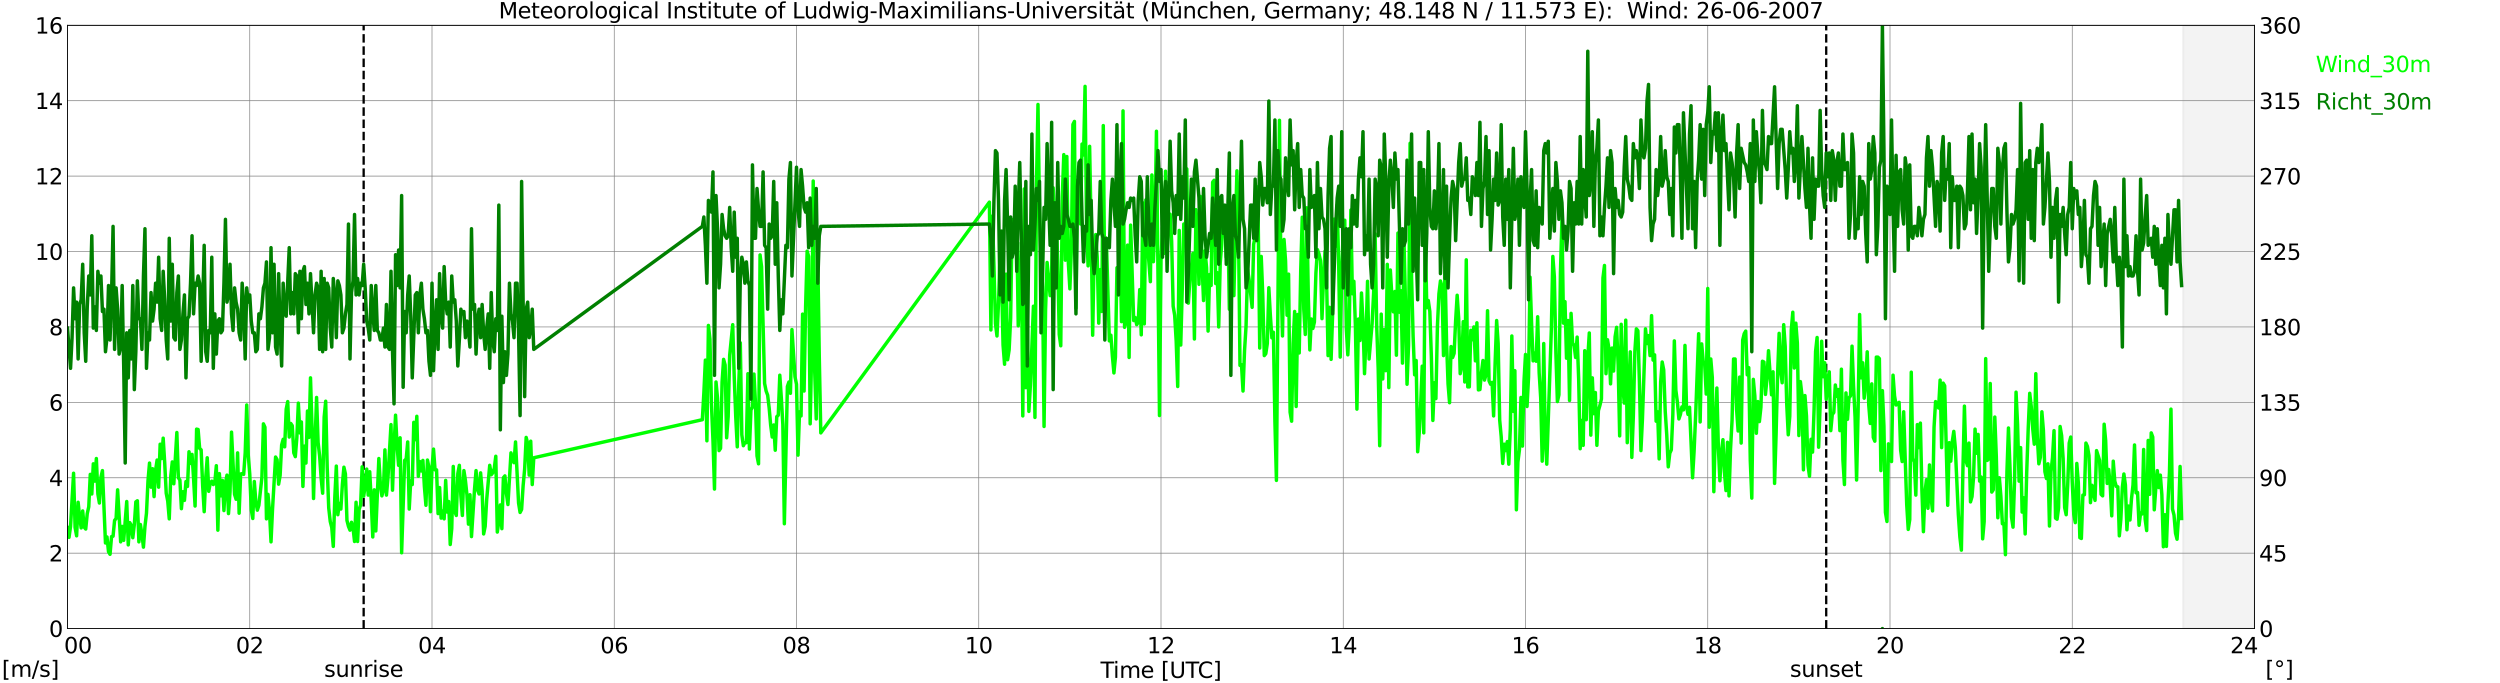 <?xml version="1.0" encoding="utf-8" standalone="no"?>
<!DOCTYPE svg PUBLIC "-//W3C//DTD SVG 1.1//EN"
  "http://www.w3.org/Graphics/SVG/1.1/DTD/svg11.dtd">
<svg xmlns:xlink="http://www.w3.org/1999/xlink" width="1085.4pt" height="296.64pt" viewBox="0 0 1085.4 296.64" xmlns="http://www.w3.org/2000/svg" version="1.1">
 <defs>
  <style type="text/css">*{stroke-linejoin: round; stroke-linecap: butt}</style>
 </defs>
 <g id="figure_1">
  <g id="patch_1">
   <path d="M 0 296.64 
L 1085.4 296.64 
L 1085.4 0 
L 0 0 
z
" style="fill: #ffffff"/>
  </g>
  <g id="axes_1">
   <g id="patch_2">
    <path d="M 29.306 272.909 
L 978.814 272.909 
L 978.814 10.976 
L 29.306 10.976 
z
" style="fill: #ffffff"/>
   </g>
   <g id="patch_3">
    <path d="M 947.823 272.909 
L 978.814 272.909 
L 978.814 10.976 
L 947.823 10.976 
z
" clip-path="url(#pbd6f0e5199)" style="fill: #d3d3d3; opacity: 0.25; stroke: #d3d3d3; stroke-linejoin: miter"/>
   </g>
   <g id="matplotlib.axis_1">
    <g id="xtick_1">
     <g id="line2d_1">
      <path d="M 29.306 272.909 
L 29.306 10.976 
" clip-path="url(#pbd6f0e5199)" style="fill: none; stroke: #808080; stroke-width: 0.3; stroke-linecap: square"/>
     </g>
     <g id="line2d_2"/>
     <g id="text_1">
      <!--    00 -->
      <g transform="translate(18.733 283.627) scale(0.095 -0.095)">
       <defs>
        <path id="DejaVuSans-20" transform="scale(0.016)"/>
        <path id="DejaVuSans-30" d="M 2034 4250 
Q 1547 4250 1301 3770 
Q 1056 3291 1056 2328 
Q 1056 1369 1301 889 
Q 1547 409 2034 409 
Q 2525 409 2770 889 
Q 3016 1369 3016 2328 
Q 3016 3291 2770 3770 
Q 2525 4250 2034 4250 
z
M 2034 4750 
Q 2819 4750 3233 4129 
Q 3647 3509 3647 2328 
Q 3647 1150 3233 529 
Q 2819 -91 2034 -91 
Q 1250 -91 836 529 
Q 422 1150 422 2328 
Q 422 3509 836 4129 
Q 1250 4750 2034 4750 
z
" transform="scale(0.016)"/>
       </defs>
       <use xlink:href="#DejaVuSans-20"/>
       <use xlink:href="#DejaVuSans-20" transform="translate(31.787 0)"/>
       <use xlink:href="#DejaVuSans-20" transform="translate(63.574 0)"/>
       <use xlink:href="#DejaVuSans-30" transform="translate(95.361 0)"/>
       <use xlink:href="#DejaVuSans-30" transform="translate(158.984 0)"/>
      </g>
     </g>
    </g>
    <g id="xtick_2">
     <g id="line2d_3">
      <path d="M 108.431 272.909 
L 108.431 10.976 
" clip-path="url(#pbd6f0e5199)" style="fill: none; stroke: #808080; stroke-width: 0.3; stroke-linecap: square"/>
     </g>
     <g id="line2d_4"/>
     <g id="text_2">
      <!-- 02 -->
      <g transform="translate(102.387 283.627) scale(0.095 -0.095)">
       <defs>
        <path id="DejaVuSans-32" d="M 1228 531 
L 3431 531 
L 3431 0 
L 469 0 
L 469 531 
Q 828 903 1448 1529 
Q 2069 2156 2228 2338 
Q 2531 2678 2651 2914 
Q 2772 3150 2772 3378 
Q 2772 3750 2511 3984 
Q 2250 4219 1831 4219 
Q 1534 4219 1204 4116 
Q 875 4013 500 3803 
L 500 4441 
Q 881 4594 1212 4672 
Q 1544 4750 1819 4750 
Q 2544 4750 2975 4387 
Q 3406 4025 3406 3419 
Q 3406 3131 3298 2873 
Q 3191 2616 2906 2266 
Q 2828 2175 2409 1742 
Q 1991 1309 1228 531 
z
" transform="scale(0.016)"/>
       </defs>
       <use xlink:href="#DejaVuSans-30"/>
       <use xlink:href="#DejaVuSans-32" transform="translate(63.623 0)"/>
      </g>
     </g>
    </g>
    <g id="xtick_3">
     <g id="line2d_5">
      <path d="M 187.557 272.909 
L 187.557 10.976 
" clip-path="url(#pbd6f0e5199)" style="fill: none; stroke: #808080; stroke-width: 0.3; stroke-linecap: square"/>
     </g>
     <g id="line2d_6"/>
     <g id="text_3">
      <!-- 04 -->
      <g transform="translate(181.513 283.627) scale(0.095 -0.095)">
       <defs>
        <path id="DejaVuSans-34" d="M 2419 4116 
L 825 1625 
L 2419 1625 
L 2419 4116 
z
M 2253 4666 
L 3047 4666 
L 3047 1625 
L 3713 1625 
L 3713 1100 
L 3047 1100 
L 3047 0 
L 2419 0 
L 2419 1100 
L 313 1100 
L 313 1709 
L 2253 4666 
z
" transform="scale(0.016)"/>
       </defs>
       <use xlink:href="#DejaVuSans-30"/>
       <use xlink:href="#DejaVuSans-34" transform="translate(63.623 0)"/>
      </g>
     </g>
    </g>
    <g id="xtick_4">
     <g id="line2d_7">
      <path d="M 266.683 272.909 
L 266.683 10.976 
" clip-path="url(#pbd6f0e5199)" style="fill: none; stroke: #808080; stroke-width: 0.3; stroke-linecap: square"/>
     </g>
     <g id="line2d_8"/>
     <g id="text_4">
      <!-- 06 -->
      <g transform="translate(260.638 283.627) scale(0.095 -0.095)">
       <defs>
        <path id="DejaVuSans-36" d="M 2113 2584 
Q 1688 2584 1439 2293 
Q 1191 2003 1191 1497 
Q 1191 994 1439 701 
Q 1688 409 2113 409 
Q 2538 409 2786 701 
Q 3034 994 3034 1497 
Q 3034 2003 2786 2293 
Q 2538 2584 2113 2584 
z
M 3366 4563 
L 3366 3988 
Q 3128 4100 2886 4159 
Q 2644 4219 2406 4219 
Q 1781 4219 1451 3797 
Q 1122 3375 1075 2522 
Q 1259 2794 1537 2939 
Q 1816 3084 2150 3084 
Q 2853 3084 3261 2657 
Q 3669 2231 3669 1497 
Q 3669 778 3244 343 
Q 2819 -91 2113 -91 
Q 1303 -91 875 529 
Q 447 1150 447 2328 
Q 447 3434 972 4092 
Q 1497 4750 2381 4750 
Q 2619 4750 2861 4703 
Q 3103 4656 3366 4563 
z
" transform="scale(0.016)"/>
       </defs>
       <use xlink:href="#DejaVuSans-30"/>
       <use xlink:href="#DejaVuSans-36" transform="translate(63.623 0)"/>
      </g>
     </g>
    </g>
    <g id="xtick_5">
     <g id="line2d_9">
      <path d="M 345.808 272.909 
L 345.808 10.976 
" clip-path="url(#pbd6f0e5199)" style="fill: none; stroke: #808080; stroke-width: 0.3; stroke-linecap: square"/>
     </g>
     <g id="line2d_10"/>
     <g id="text_5">
      <!-- 08 -->
      <g transform="translate(339.764 283.627) scale(0.095 -0.095)">
       <defs>
        <path id="DejaVuSans-38" d="M 2034 2216 
Q 1584 2216 1326 1975 
Q 1069 1734 1069 1313 
Q 1069 891 1326 650 
Q 1584 409 2034 409 
Q 2484 409 2743 651 
Q 3003 894 3003 1313 
Q 3003 1734 2745 1975 
Q 2488 2216 2034 2216 
z
M 1403 2484 
Q 997 2584 770 2862 
Q 544 3141 544 3541 
Q 544 4100 942 4425 
Q 1341 4750 2034 4750 
Q 2731 4750 3128 4425 
Q 3525 4100 3525 3541 
Q 3525 3141 3298 2862 
Q 3072 2584 2669 2484 
Q 3125 2378 3379 2068 
Q 3634 1759 3634 1313 
Q 3634 634 3220 271 
Q 2806 -91 2034 -91 
Q 1263 -91 848 271 
Q 434 634 434 1313 
Q 434 1759 690 2068 
Q 947 2378 1403 2484 
z
M 1172 3481 
Q 1172 3119 1398 2916 
Q 1625 2713 2034 2713 
Q 2441 2713 2670 2916 
Q 2900 3119 2900 3481 
Q 2900 3844 2670 4047 
Q 2441 4250 2034 4250 
Q 1625 4250 1398 4047 
Q 1172 3844 1172 3481 
z
" transform="scale(0.016)"/>
       </defs>
       <use xlink:href="#DejaVuSans-30"/>
       <use xlink:href="#DejaVuSans-38" transform="translate(63.623 0)"/>
      </g>
     </g>
    </g>
    <g id="xtick_6">
     <g id="line2d_11">
      <path d="M 424.934 272.909 
L 424.934 10.976 
" clip-path="url(#pbd6f0e5199)" style="fill: none; stroke: #808080; stroke-width: 0.3; stroke-linecap: square"/>
     </g>
     <g id="line2d_12"/>
     <g id="text_6">
      <!-- 10 -->
      <g transform="translate(418.89 283.627) scale(0.095 -0.095)">
       <defs>
        <path id="DejaVuSans-31" d="M 794 531 
L 1825 531 
L 1825 4091 
L 703 3866 
L 703 4441 
L 1819 4666 
L 2450 4666 
L 2450 531 
L 3481 531 
L 3481 0 
L 794 0 
L 794 531 
z
" transform="scale(0.016)"/>
       </defs>
       <use xlink:href="#DejaVuSans-31"/>
       <use xlink:href="#DejaVuSans-30" transform="translate(63.623 0)"/>
      </g>
     </g>
    </g>
    <g id="xtick_7">
     <g id="line2d_13">
      <path d="M 504.06 272.909 
L 504.06 10.976 
" clip-path="url(#pbd6f0e5199)" style="fill: none; stroke: #808080; stroke-width: 0.3; stroke-linecap: square"/>
     </g>
     <g id="line2d_14"/>
     <g id="text_7">
      <!-- 12 -->
      <g transform="translate(498.015 283.627) scale(0.095 -0.095)">
       <use xlink:href="#DejaVuSans-31"/>
       <use xlink:href="#DejaVuSans-32" transform="translate(63.623 0)"/>
      </g>
     </g>
    </g>
    <g id="xtick_8">
     <g id="line2d_15">
      <path d="M 583.185 272.909 
L 583.185 10.976 
" clip-path="url(#pbd6f0e5199)" style="fill: none; stroke: #808080; stroke-width: 0.3; stroke-linecap: square"/>
     </g>
     <g id="line2d_16"/>
     <g id="text_8">
      <!-- 14 -->
      <g transform="translate(577.141 283.627) scale(0.095 -0.095)">
       <use xlink:href="#DejaVuSans-31"/>
       <use xlink:href="#DejaVuSans-34" transform="translate(63.623 0)"/>
      </g>
     </g>
    </g>
    <g id="xtick_9">
     <g id="line2d_17">
      <path d="M 662.311 272.909 
L 662.311 10.976 
" clip-path="url(#pbd6f0e5199)" style="fill: none; stroke: #808080; stroke-width: 0.3; stroke-linecap: square"/>
     </g>
     <g id="line2d_18"/>
     <g id="text_9">
      <!-- 16 -->
      <g transform="translate(656.267 283.627) scale(0.095 -0.095)">
       <use xlink:href="#DejaVuSans-31"/>
       <use xlink:href="#DejaVuSans-36" transform="translate(63.623 0)"/>
      </g>
     </g>
    </g>
    <g id="xtick_10">
     <g id="line2d_19">
      <path d="M 741.437 272.909 
L 741.437 10.976 
" clip-path="url(#pbd6f0e5199)" style="fill: none; stroke: #808080; stroke-width: 0.3; stroke-linecap: square"/>
     </g>
     <g id="line2d_20"/>
     <g id="text_10">
      <!-- 18 -->
      <g transform="translate(735.392 283.627) scale(0.095 -0.095)">
       <use xlink:href="#DejaVuSans-31"/>
       <use xlink:href="#DejaVuSans-38" transform="translate(63.623 0)"/>
      </g>
     </g>
    </g>
    <g id="xtick_11">
     <g id="line2d_21">
      <path d="M 820.562 272.909 
L 820.562 10.976 
" clip-path="url(#pbd6f0e5199)" style="fill: none; stroke: #808080; stroke-width: 0.3; stroke-linecap: square"/>
     </g>
     <g id="line2d_22"/>
     <g id="text_11">
      <!-- 20 -->
      <g transform="translate(814.518 283.627) scale(0.095 -0.095)">
       <use xlink:href="#DejaVuSans-32"/>
       <use xlink:href="#DejaVuSans-30" transform="translate(63.623 0)"/>
      </g>
     </g>
    </g>
    <g id="xtick_12">
     <g id="line2d_23">
      <path d="M 899.688 272.909 
L 899.688 10.976 
" clip-path="url(#pbd6f0e5199)" style="fill: none; stroke: #808080; stroke-width: 0.3; stroke-linecap: square"/>
     </g>
     <g id="line2d_24"/>
     <g id="text_12">
      <!-- 22 -->
      <g transform="translate(893.644 283.627) scale(0.095 -0.095)">
       <use xlink:href="#DejaVuSans-32"/>
       <use xlink:href="#DejaVuSans-32" transform="translate(63.623 0)"/>
      </g>
     </g>
    </g>
    <g id="xtick_13">
     <g id="line2d_25">
      <path d="M 978.814 272.909 
L 978.814 10.976 
" clip-path="url(#pbd6f0e5199)" style="fill: none; stroke: #808080; stroke-width: 0.3; stroke-linecap: square"/>
     </g>
     <g id="line2d_26"/>
     <g id="text_13">
      <!-- 24    -->
      <g transform="translate(968.241 283.627) scale(0.095 -0.095)">
       <use xlink:href="#DejaVuSans-32"/>
       <use xlink:href="#DejaVuSans-34" transform="translate(63.623 0)"/>
       <use xlink:href="#DejaVuSans-20" transform="translate(127.246 0)"/>
       <use xlink:href="#DejaVuSans-20" transform="translate(159.033 0)"/>
       <use xlink:href="#DejaVuSans-20" transform="translate(190.82 0)"/>
      </g>
     </g>
    </g>
    <g id="text_14">
     <!-- Time [UTC] -->
     <g transform="translate(477.806 294.322) scale(0.095 -0.095)">
      <defs>
       <path id="DejaVuSans-54" d="M -19 4666 
L 3928 4666 
L 3928 4134 
L 2272 4134 
L 2272 0 
L 1638 0 
L 1638 4134 
L -19 4134 
L -19 4666 
z
" transform="scale(0.016)"/>
       <path id="DejaVuSans-69" d="M 603 3500 
L 1178 3500 
L 1178 0 
L 603 0 
L 603 3500 
z
M 603 4863 
L 1178 4863 
L 1178 4134 
L 603 4134 
L 603 4863 
z
" transform="scale(0.016)"/>
       <path id="DejaVuSans-6d" d="M 3328 2828 
Q 3544 3216 3844 3400 
Q 4144 3584 4550 3584 
Q 5097 3584 5394 3201 
Q 5691 2819 5691 2113 
L 5691 0 
L 5113 0 
L 5113 2094 
Q 5113 2597 4934 2840 
Q 4756 3084 4391 3084 
Q 3944 3084 3684 2787 
Q 3425 2491 3425 1978 
L 3425 0 
L 2847 0 
L 2847 2094 
Q 2847 2600 2669 2842 
Q 2491 3084 2119 3084 
Q 1678 3084 1418 2786 
Q 1159 2488 1159 1978 
L 1159 0 
L 581 0 
L 581 3500 
L 1159 3500 
L 1159 2956 
Q 1356 3278 1631 3431 
Q 1906 3584 2284 3584 
Q 2666 3584 2933 3390 
Q 3200 3197 3328 2828 
z
" transform="scale(0.016)"/>
       <path id="DejaVuSans-65" d="M 3597 1894 
L 3597 1613 
L 953 1613 
Q 991 1019 1311 708 
Q 1631 397 2203 397 
Q 2534 397 2845 478 
Q 3156 559 3463 722 
L 3463 178 
Q 3153 47 2828 -22 
Q 2503 -91 2169 -91 
Q 1331 -91 842 396 
Q 353 884 353 1716 
Q 353 2575 817 3079 
Q 1281 3584 2069 3584 
Q 2775 3584 3186 3129 
Q 3597 2675 3597 1894 
z
M 3022 2063 
Q 3016 2534 2758 2815 
Q 2500 3097 2075 3097 
Q 1594 3097 1305 2825 
Q 1016 2553 972 2059 
L 3022 2063 
z
" transform="scale(0.016)"/>
       <path id="DejaVuSans-5b" d="M 550 4863 
L 1875 4863 
L 1875 4416 
L 1125 4416 
L 1125 -397 
L 1875 -397 
L 1875 -844 
L 550 -844 
L 550 4863 
z
" transform="scale(0.016)"/>
       <path id="DejaVuSans-55" d="M 556 4666 
L 1191 4666 
L 1191 1831 
Q 1191 1081 1462 751 
Q 1734 422 2344 422 
Q 2950 422 3222 751 
Q 3494 1081 3494 1831 
L 3494 4666 
L 4128 4666 
L 4128 1753 
Q 4128 841 3676 375 
Q 3225 -91 2344 -91 
Q 1459 -91 1007 375 
Q 556 841 556 1753 
L 556 4666 
z
" transform="scale(0.016)"/>
       <path id="DejaVuSans-43" d="M 4122 4306 
L 4122 3641 
Q 3803 3938 3442 4084 
Q 3081 4231 2675 4231 
Q 1875 4231 1450 3742 
Q 1025 3253 1025 2328 
Q 1025 1406 1450 917 
Q 1875 428 2675 428 
Q 3081 428 3442 575 
Q 3803 722 4122 1019 
L 4122 359 
Q 3791 134 3420 21 
Q 3050 -91 2638 -91 
Q 1578 -91 968 557 
Q 359 1206 359 2328 
Q 359 3453 968 4101 
Q 1578 4750 2638 4750 
Q 3056 4750 3426 4639 
Q 3797 4528 4122 4306 
z
" transform="scale(0.016)"/>
       <path id="DejaVuSans-5d" d="M 1947 4863 
L 1947 -844 
L 622 -844 
L 622 -397 
L 1369 -397 
L 1369 4416 
L 622 4416 
L 622 4863 
L 1947 4863 
z
" transform="scale(0.016)"/>
      </defs>
      <use xlink:href="#DejaVuSans-54"/>
      <use xlink:href="#DejaVuSans-69" transform="translate(57.959 0)"/>
      <use xlink:href="#DejaVuSans-6d" transform="translate(85.742 0)"/>
      <use xlink:href="#DejaVuSans-65" transform="translate(183.154 0)"/>
      <use xlink:href="#DejaVuSans-20" transform="translate(244.678 0)"/>
      <use xlink:href="#DejaVuSans-5b" transform="translate(276.465 0)"/>
      <use xlink:href="#DejaVuSans-55" transform="translate(315.479 0)"/>
      <use xlink:href="#DejaVuSans-54" transform="translate(388.672 0)"/>
      <use xlink:href="#DejaVuSans-43" transform="translate(443.881 0)"/>
      <use xlink:href="#DejaVuSans-5d" transform="translate(513.705 0)"/>
     </g>
    </g>
   </g>
   <g id="matplotlib.axis_2">
    <g id="ytick_1">
     <g id="line2d_27">
      <path d="M 29.306 272.909 
L 978.814 272.909 
" clip-path="url(#pbd6f0e5199)" style="fill: none; stroke: #808080; stroke-width: 0.3; stroke-linecap: square"/>
     </g>
     <g id="line2d_28"/>
     <g id="text_15">
      <!-- 0 -->
      <g transform="translate(21.261 276.518) scale(0.095 -0.095)">
       <use xlink:href="#DejaVuSans-30"/>
      </g>
     </g>
    </g>
    <g id="ytick_2">
     <g id="line2d_29">
      <path d="M 29.306 240.167 
L 978.814 240.167 
" clip-path="url(#pbd6f0e5199)" style="fill: none; stroke: #808080; stroke-width: 0.3; stroke-linecap: square"/>
     </g>
     <g id="line2d_30"/>
     <g id="text_16">
      <!-- 2 -->
      <g transform="translate(21.261 243.776) scale(0.095 -0.095)">
       <use xlink:href="#DejaVuSans-32"/>
      </g>
     </g>
    </g>
    <g id="ytick_3">
     <g id="line2d_31">
      <path d="M 29.306 207.426 
L 978.814 207.426 
" clip-path="url(#pbd6f0e5199)" style="fill: none; stroke: #808080; stroke-width: 0.3; stroke-linecap: square"/>
     </g>
     <g id="line2d_32"/>
     <g id="text_17">
      <!-- 4 -->
      <g transform="translate(21.261 211.035) scale(0.095 -0.095)">
       <use xlink:href="#DejaVuSans-34"/>
      </g>
     </g>
    </g>
    <g id="ytick_4">
     <g id="line2d_33">
      <path d="M 29.306 174.684 
L 978.814 174.684 
" clip-path="url(#pbd6f0e5199)" style="fill: none; stroke: #808080; stroke-width: 0.3; stroke-linecap: square"/>
     </g>
     <g id="line2d_34"/>
     <g id="text_18">
      <!-- 6 -->
      <g transform="translate(21.261 178.293) scale(0.095 -0.095)">
       <use xlink:href="#DejaVuSans-36"/>
      </g>
     </g>
    </g>
    <g id="ytick_5">
     <g id="line2d_35">
      <path d="M 29.306 141.942 
L 978.814 141.942 
" clip-path="url(#pbd6f0e5199)" style="fill: none; stroke: #808080; stroke-width: 0.3; stroke-linecap: square"/>
     </g>
     <g id="line2d_36"/>
     <g id="text_19">
      <!-- 8 -->
      <g transform="translate(21.261 145.551) scale(0.095 -0.095)">
       <use xlink:href="#DejaVuSans-38"/>
      </g>
     </g>
    </g>
    <g id="ytick_6">
     <g id="line2d_37">
      <path d="M 29.306 109.201 
L 978.814 109.201 
" clip-path="url(#pbd6f0e5199)" style="fill: none; stroke: #808080; stroke-width: 0.3; stroke-linecap: square"/>
     </g>
     <g id="line2d_38"/>
     <g id="text_20">
      <!-- 10 -->
      <g transform="translate(15.217 112.81) scale(0.095 -0.095)">
       <use xlink:href="#DejaVuSans-31"/>
       <use xlink:href="#DejaVuSans-30" transform="translate(63.623 0)"/>
      </g>
     </g>
    </g>
    <g id="ytick_7">
     <g id="line2d_39">
      <path d="M 29.306 76.459 
L 978.814 76.459 
" clip-path="url(#pbd6f0e5199)" style="fill: none; stroke: #808080; stroke-width: 0.3; stroke-linecap: square"/>
     </g>
     <g id="line2d_40"/>
     <g id="text_21">
      <!-- 12 -->
      <g transform="translate(15.217 80.068) scale(0.095 -0.095)">
       <use xlink:href="#DejaVuSans-31"/>
       <use xlink:href="#DejaVuSans-32" transform="translate(63.623 0)"/>
      </g>
     </g>
    </g>
    <g id="ytick_8">
     <g id="line2d_41">
      <path d="M 29.306 43.717 
L 978.814 43.717 
" clip-path="url(#pbd6f0e5199)" style="fill: none; stroke: #808080; stroke-width: 0.3; stroke-linecap: square"/>
     </g>
     <g id="line2d_42"/>
     <g id="text_22">
      <!-- 14 -->
      <g transform="translate(15.217 47.327) scale(0.095 -0.095)">
       <use xlink:href="#DejaVuSans-31"/>
       <use xlink:href="#DejaVuSans-34" transform="translate(63.623 0)"/>
      </g>
     </g>
    </g>
    <g id="ytick_9">
     <g id="line2d_43">
      <path d="M 29.306 10.976 
L 978.814 10.976 
" clip-path="url(#pbd6f0e5199)" style="fill: none; stroke: #808080; stroke-width: 0.3; stroke-linecap: square"/>
     </g>
     <g id="line2d_44"/>
     <g id="text_23">
      <!-- 16 -->
      <g transform="translate(15.217 14.585) scale(0.095 -0.095)">
       <use xlink:href="#DejaVuSans-31"/>
       <use xlink:href="#DejaVuSans-36" transform="translate(63.623 0)"/>
      </g>
     </g>
    </g>
   </g>
   <g id="line2d_45">
    <path d="M 157.885 272.909 
L 157.885 10.976 
" clip-path="url(#pbd6f0e5199)" style="fill: none; stroke-dasharray: 3.7,1.6; stroke-dashoffset: 0; stroke: #000000"/>
   </g>
   <g id="line2d_46">
    <path d="M 792.868 272.909 
L 792.868 10.976 
" clip-path="url(#pbd6f0e5199)" style="fill: none; stroke-dasharray: 3.7,1.6; stroke-dashoffset: 0; stroke: #000000"/>
   </g>
   <g id="line2d_47">
    <path d="M 29.306 229.035 
L 29.965 233.291 
L 30.625 228.544 
L 31.943 205.461 
L 32.603 229.035 
L 33.262 232.637 
L 33.921 218.067 
L 34.581 224.615 
L 35.24 229.199 
L 35.9 221.832 
L 36.559 228.871 
L 37.218 229.69 
L 37.878 222.978 
L 38.537 220.031 
L 39.197 205.952 
L 39.856 214.465 
L 40.515 201.368 
L 41.175 208.899 
L 41.834 199.076 
L 42.493 214.465 
L 43.153 218.394 
L 43.812 207.262 
L 44.472 204.315 
L 45.79 235.747 
L 46.45 233.128 
L 47.109 239.512 
L 47.768 240.658 
L 48.428 232.964 
L 49.087 232.8 
L 49.747 225.925 
L 50.406 225.106 
L 51.065 212.664 
L 52.384 235.256 
L 53.043 228.544 
L 53.703 234.601 
L 55.022 217.739 
L 55.681 236.566 
L 56.34 226.907 
L 57 228.053 
L 57.659 233.455 
L 58.319 227.725 
L 58.978 217.903 
L 59.637 217.412 
L 60.297 235.256 
L 60.956 227.725 
L 61.615 231.982 
L 62.275 237.548 
L 62.934 228.544 
L 63.594 222.814 
L 64.253 208.735 
L 64.912 201.041 
L 65.572 211.518 
L 66.231 203.497 
L 66.89 215.611 
L 67.55 204.151 
L 68.209 199.731 
L 68.869 211.518 
L 69.528 192.855 
L 70.187 199.076 
L 70.847 190.236 
L 71.506 200.877 
L 72.166 214.138 
L 72.825 217.575 
L 73.484 225.27 
L 74.144 206.607 
L 74.803 200.55 
L 75.462 210.045 
L 76.781 187.781 
L 77.441 207.426 
L 78.1 208.408 
L 78.759 220.85 
L 79.419 213.483 
L 80.078 217.248 
L 80.737 209.063 
L 81.397 211.191 
L 82.056 196.13 
L 82.716 201.205 
L 83.375 197.276 
L 84.034 207.589 
L 84.694 219.704 
L 85.353 186.307 
L 86.013 186.471 
L 86.672 194.656 
L 87.331 195.311 
L 87.991 211.027 
L 88.65 222.159 
L 89.309 207.589 
L 89.969 198.749 
L 90.628 213.319 
L 91.288 209.717 
L 91.947 208.899 
L 92.606 210.372 
L 93.266 209.39 
L 93.925 202.187 
L 94.584 230.181 
L 95.244 205.625 
L 95.903 215.284 
L 96.563 208.571 
L 97.222 221.668 
L 97.881 209.717 
L 98.541 206.28 
L 99.2 222.978 
L 99.86 213.646 
L 100.519 187.617 
L 101.838 214.629 
L 102.497 216.757 
L 103.156 196.621 
L 103.816 222.814 
L 104.475 205.788 
L 105.135 205.625 
L 105.794 205.952 
L 106.453 196.621 
L 107.113 175.83 
L 107.772 197.439 
L 108.431 205.788 
L 109.091 221.341 
L 109.75 225.106 
L 110.41 209.063 
L 111.069 217.739 
L 111.728 221.504 
L 112.388 219.376 
L 113.707 207.262 
L 114.366 184.015 
L 115.025 185.489 
L 115.685 225.27 
L 116.344 214.629 
L 117.003 221.996 
L 117.663 235.256 
L 118.322 221.013 
L 119.641 198.422 
L 120.3 199.568 
L 120.96 210.209 
L 121.619 206.443 
L 122.278 193.183 
L 122.938 190.727 
L 123.597 194.001 
L 124.257 177.631 
L 124.916 174.356 
L 125.575 189.745 
L 126.235 183.852 
L 126.894 184.834 
L 127.553 196.621 
L 128.213 198.258 
L 128.872 190.072 
L 129.532 175.011 
L 130.191 187.944 
L 130.85 183.197 
L 131.51 211.191 
L 132.169 193.674 
L 132.829 201.041 
L 133.488 178.449 
L 134.147 189.909 
L 134.807 164.043 
L 135.466 185.489 
L 136.125 216.429 
L 136.785 191.71 
L 137.444 172.556 
L 138.104 192.037 
L 138.763 197.93 
L 139.422 207.589 
L 140.082 214.138 
L 140.741 181.069 
L 141.4 174.193 
L 142.06 203.005 
L 142.719 220.522 
L 143.379 226.416 
L 144.038 229.035 
L 144.697 237.22 
L 145.357 215.938 
L 146.016 202.351 
L 146.676 223.469 
L 147.335 218.558 
L 147.994 221.013 
L 148.654 210.209 
L 149.313 202.842 
L 149.972 205.788 
L 150.632 225.925 
L 151.291 228.544 
L 151.951 230.181 
L 152.61 226.743 
L 153.269 229.199 
L 153.929 235.092 
L 154.588 218.067 
L 155.247 235.092 
L 155.907 221.177 
L 156.566 219.213 
L 157.226 202.678 
L 157.885 215.447 
L 158.544 211.027 
L 159.204 203.66 
L 159.863 214.956 
L 160.523 204.806 
L 161.182 217.575 
L 161.841 233.128 
L 162.501 212.664 
L 163.16 230.508 
L 164.479 199.076 
L 165.138 210.045 
L 165.798 215.284 
L 166.457 212.828 
L 167.116 195.311 
L 167.776 214.956 
L 168.435 207.426 
L 169.754 184.343 
L 170.413 212.828 
L 171.073 194.001 
L 171.732 180.25 
L 172.391 193.347 
L 173.051 202.023 
L 173.71 190.072 
L 174.37 240.003 
L 175.688 199.895 
L 176.348 199.24 
L 177.007 191.873 
L 177.666 221.013 
L 178.326 208.735 
L 178.985 210.372 
L 179.645 183.36 
L 180.304 190.891 
L 180.963 180.741 
L 181.623 206.771 
L 182.282 200.386 
L 182.941 204.479 
L 183.601 199.895 
L 184.26 211.355 
L 184.92 219.376 
L 185.579 199.731 
L 186.238 203.005 
L 186.898 222.159 
L 187.557 203.169 
L 188.217 194.984 
L 188.876 203.988 
L 189.535 203.988 
L 190.195 222.978 
L 190.854 211.682 
L 191.513 224.942 
L 192.173 221.832 
L 192.832 225.27 
L 193.492 208.571 
L 194.151 222.323 
L 194.81 217.739 
L 195.47 236.402 
L 196.129 229.526 
L 196.788 202.514 
L 197.448 221.996 
L 198.107 223.796 
L 198.767 205.625 
L 199.426 202.023 
L 200.085 215.284 
L 200.745 223.796 
L 201.404 204.315 
L 202.063 208.571 
L 202.723 214.792 
L 203.382 227.562 
L 204.042 214.792 
L 204.701 232.964 
L 206.02 212.337 
L 206.679 204.315 
L 207.339 212.664 
L 207.998 214.465 
L 208.657 205.297 
L 209.317 213.155 
L 209.976 231.818 
L 210.635 228.544 
L 211.295 216.921 
L 212.614 202.023 
L 213.273 206.116 
L 213.932 205.297 
L 214.592 203.333 
L 215.251 198.094 
L 215.91 231 
L 216.57 226.416 
L 217.229 219.213 
L 217.889 229.526 
L 218.548 207.426 
L 219.207 206.607 
L 219.867 214.301 
L 220.526 219.049 
L 221.845 196.621 
L 222.504 199.404 
L 223.164 200.877 
L 223.823 191.873 
L 225.142 218.394 
L 225.801 222.487 
L 226.461 221.177 
L 227.12 210.863 
L 227.779 203.66 
L 228.439 189.909 
L 229.098 192.528 
L 229.757 206.28 
L 230.417 191.546 
L 231.076 210.372 
L 231.736 198.749 
L 304.927 182.214 
L 305.586 170.591 
L 306.246 156.349 
L 306.905 191.382 
L 307.564 141.287 
L 308.224 147.181 
L 308.883 175.502 
L 309.543 191.218 
L 310.202 212.337 
L 310.861 165.844 
L 311.521 172.883 
L 312.18 195.639 
L 312.839 194.656 
L 313.499 165.844 
L 314.158 156.021 
L 314.818 158.477 
L 315.477 190.072 
L 316.136 180.905 
L 316.796 154.22 
L 318.114 140.96 
L 318.774 163.715 
L 319.433 181.069 
L 320.093 194.001 
L 320.752 166.171 
L 321.411 148.818 
L 322.071 188.763 
L 322.73 193.51 
L 323.39 192.201 
L 324.049 192.201 
L 324.708 162.242 
L 325.368 194.984 
L 326.027 177.958 
L 326.686 176.812 
L 327.346 162.406 
L 328.005 175.175 
L 328.665 197.93 
L 329.324 201.368 
L 329.983 110.674 
L 330.643 115.749 
L 331.961 166.498 
L 332.621 169.773 
L 333.28 171.573 
L 333.94 177.14 
L 334.599 184.67 
L 335.258 189.745 
L 335.918 184.506 
L 336.577 195.475 
L 337.236 180.905 
L 337.896 180.25 
L 338.555 162.897 
L 339.215 172.719 
L 339.874 184.343 
L 340.533 227.398 
L 341.852 167.808 
L 342.512 165.844 
L 343.171 170.755 
L 343.83 143.088 
L 345.149 163.552 
L 345.808 166.826 
L 346.468 197.603 
L 347.127 178.777 
L 347.787 180.577 
L 348.446 136.376 
L 349.105 169.773 
L 349.765 133.102 
L 350.424 109.037 
L 351.083 111.329 
L 351.743 184.015 
L 352.402 152.092 
L 353.062 78.587 
L 353.721 161.587 
L 354.38 181.887 
L 355.04 110.674 
L 355.699 155.039 
L 356.359 187.944 
L 429.55 87.755 
L 430.209 143.252 
L 430.869 93.812 
L 431.528 115.094 
L 432.187 140.469 
L 432.847 145.871 
L 433.506 131.629 
L 434.165 111.165 
L 434.825 120.496 
L 435.484 149.8 
L 436.144 158.149 
L 436.803 119.023 
L 437.462 156.185 
L 438.122 151.928 
L 438.781 138.177 
L 439.44 95.449 
L 440.1 95.285 
L 440.759 98.068 
L 441.419 97.086 
L 442.078 141.451 
L 442.737 124.917 
L 443.397 105.435 
L 444.056 180.577 
L 444.716 82.025 
L 445.375 168.299 
L 446.034 140.633 
L 446.694 178.613 
L 447.353 167.317 
L 448.672 132.938 
L 449.331 181.232 
L 449.991 80.224 
L 450.65 45.354 
L 451.309 91.52 
L 451.969 111.329 
L 452.628 124.425 
L 453.287 185.161 
L 453.947 134.412 
L 454.606 113.948 
L 455.925 128.354 
L 456.584 118.205 
L 457.244 81.534 
L 457.903 92.011 
L 458.563 93.976 
L 459.222 113.621 
L 459.881 145.216 
L 460.541 150.128 
L 461.2 85.299 
L 461.859 67.128 
L 462.519 112.966 
L 463.178 67.946 
L 463.838 114.276 
L 464.497 125.408 
L 465.156 107.727 
L 465.816 54.031 
L 466.475 52.721 
L 467.134 133.757 
L 467.794 78.423 
L 468.453 83.498 
L 469.113 97.25 
L 469.772 62.544 
L 470.431 67.291 
L 471.091 37.496 
L 471.75 99.378 
L 472.409 115.422 
L 473.069 63.526 
L 473.728 99.051 
L 474.388 145.544 
L 475.047 109.855 
L 475.706 101.834 
L 476.366 111.656 
L 477.025 140.305 
L 477.685 117.059 
L 478.344 135.23 
L 479.003 54.522 
L 479.663 128.354 
L 480.322 103.471 
L 481.641 147.999 
L 482.3 145.544 
L 482.96 154.711 
L 483.619 161.915 
L 484.278 155.039 
L 484.938 116.24 
L 485.597 125.08 
L 486.256 104.453 
L 486.916 139.65 
L 487.575 48.137 
L 488.235 142.106 
L 488.894 139.814 
L 489.553 106.418 
L 490.213 155.203 
L 490.872 97.741 
L 492.191 139.159 
L 492.85 137.85 
L 493.51 140.96 
L 494.169 139.978 
L 494.828 125.735 
L 495.488 145.38 
L 496.147 88.082 
L 496.807 140.633 
L 497.466 86.773 
L 498.125 104.944 
L 499.444 122.297 
L 500.103 75.968 
L 500.763 113.621 
L 501.422 97.577 
L 502.082 56.978 
L 503.4 180.414 
L 504.06 112.966 
L 504.719 98.887 
L 505.379 110.019 
L 506.038 74.331 
L 506.697 109.364 
L 507.357 95.613 
L 508.016 92.993 
L 508.675 104.617 
L 509.335 132.938 
L 509.994 136.867 
L 510.654 148.163 
L 511.313 167.808 
L 511.972 100.033 
L 512.632 149.8 
L 513.291 125.571 
L 513.95 97.25 
L 514.61 103.798 
L 515.269 73.349 
L 515.929 131.629 
L 516.588 121.806 
L 517.907 110.019 
L 518.566 147.181 
L 519.226 91.029 
L 519.885 98.232 
L 520.544 123.443 
L 521.204 85.299 
L 521.863 114.439 
L 522.522 130.483 
L 523.182 108.873 
L 523.841 116.24 
L 524.501 143.743 
L 525.16 119.187 
L 525.819 123.934 
L 526.479 79.078 
L 527.138 78.26 
L 527.797 123.116 
L 528.457 118.368 
L 529.116 141.942 
L 529.776 114.112 
L 530.435 105.926 
L 531.094 94.794 
L 531.754 91.684 
L 532.413 111.656 
L 533.073 96.759 
L 533.732 134.248 
L 534.391 124.753 
L 535.051 125.408 
L 535.71 128.354 
L 536.369 98.56 
L 537.029 74.167 
L 537.688 98.232 
L 538.348 158.64 
L 539.007 158.313 
L 539.666 169.773 
L 540.326 152.256 
L 540.985 141.615 
L 541.644 117.059 
L 542.304 121.315 
L 543.623 133.429 
L 544.282 106.09 
L 544.941 102.652 
L 545.601 81.043 
L 546.26 95.449 
L 546.919 151.11 
L 547.579 111.329 
L 548.238 128.027 
L 548.898 154.384 
L 549.557 153.566 
L 550.216 149.145 
L 550.876 124.917 
L 551.535 136.867 
L 552.195 146.69 
L 552.854 144.234 
L 553.513 183.033 
L 554.173 208.571 
L 555.491 52.23 
L 556.151 121.151 
L 556.81 145.871 
L 557.47 103.962 
L 558.129 113.13 
L 558.788 136.867 
L 559.448 119.023 
L 560.107 178.94 
L 560.766 182.869 
L 561.426 148.982 
L 562.085 135.23 
L 562.745 176.485 
L 563.404 136.54 
L 564.063 153.238 
L 564.723 117.222 
L 565.382 94.303 
L 566.042 134.248 
L 566.701 145.216 
L 567.36 90.21 
L 568.02 129.009 
L 568.679 151.928 
L 569.338 138.504 
L 569.998 142.597 
L 570.657 139.814 
L 571.317 118.532 
L 571.976 108.382 
L 572.635 110.183 
L 573.295 113.13 
L 573.954 138.341 
L 574.613 120.824 
L 575.273 109.037 
L 575.932 120.333 
L 576.592 154.384 
L 577.251 133.429 
L 577.91 156.021 
L 578.57 136.54 
L 579.229 95.122 
L 579.889 106.909 
L 580.548 89.064 
L 581.207 115.094 
L 581.867 155.039 
L 582.526 117.386 
L 583.185 100.033 
L 583.845 95.613 
L 584.504 142.433 
L 585.164 154.057 
L 585.823 140.796 
L 586.482 91.193 
L 587.142 127.536 
L 587.801 122.134 
L 588.46 141.451 
L 589.12 177.631 
L 589.779 138.504 
L 590.439 147.836 
L 591.098 127.209 
L 591.757 139.978 
L 592.417 162.242 
L 593.076 145.871 
L 593.736 122.134 
L 594.395 155.857 
L 595.714 140.469 
L 596.373 127.209 
L 597.032 101.506 
L 597.692 140.96 
L 598.351 159.95 
L 599.011 193.51 
L 599.67 136.376 
L 600.329 164.534 
L 600.989 143.088 
L 601.648 160.932 
L 602.307 114.767 
L 602.967 168.299 
L 603.626 117.222 
L 604.286 128.354 
L 604.945 135.394 
L 605.604 126.554 
L 606.264 154.22 
L 606.923 101.179 
L 607.582 135.558 
L 608.242 126.226 
L 608.901 157.658 
L 609.561 104.617 
L 610.22 132.12 
L 610.879 166.826 
L 611.539 149.8 
L 612.198 62.216 
L 612.858 120.496 
L 613.517 146.035 
L 614.176 162.733 
L 614.836 156.512 
L 615.495 196.13 
L 616.154 188.108 
L 616.814 175.339 
L 617.473 158.968 
L 618.133 187.944 
L 618.792 99.542 
L 619.451 133.593 
L 620.111 130.483 
L 620.77 135.23 
L 621.429 154.548 
L 622.089 182.542 
L 622.748 166.171 
L 623.408 173.047 
L 624.067 141.615 
L 624.726 127.536 
L 625.386 121.97 
L 626.045 124.262 
L 626.705 154.384 
L 627.364 115.749 
L 628.023 147.999 
L 628.683 166.662 
L 629.342 174.848 
L 630.001 150.455 
L 630.661 155.203 
L 631.32 153.402 
L 631.98 139.159 
L 632.639 128.191 
L 633.298 138.177 
L 633.958 162.242 
L 634.617 158.804 
L 635.276 139.65 
L 635.936 165.844 
L 636.595 112.802 
L 637.255 167.972 
L 637.914 167.972 
L 638.573 143.416 
L 639.233 147.508 
L 639.892 141.942 
L 640.552 156.676 
L 641.211 140.141 
L 641.87 169.282 
L 642.53 169.118 
L 643.189 161.751 
L 643.848 156.512 
L 644.508 165.025 
L 645.167 162.733 
L 645.827 134.903 
L 646.486 165.353 
L 647.145 166.826 
L 647.805 166.007 
L 648.464 180.577 
L 649.123 157.495 
L 649.783 139.159 
L 650.442 149.145 
L 651.102 182.378 
L 651.761 189.581 
L 652.42 201.205 
L 653.08 192.855 
L 653.739 195.639 
L 654.399 191.71 
L 655.058 201.532 
L 655.717 186.143 
L 656.377 145.871 
L 657.036 178.613 
L 657.695 160.932 
L 658.355 221.341 
L 659.014 200.55 
L 659.674 195.311 
L 660.333 172.556 
L 660.992 193.674 
L 661.652 165.68 
L 662.311 153.893 
L 662.97 176.485 
L 663.63 163.715 
L 664.289 120.333 
L 664.949 140.305 
L 665.608 156.676 
L 666.267 153.238 
L 666.927 156.84 
L 667.586 137.522 
L 668.246 161.915 
L 668.905 172.719 
L 669.564 200.222 
L 670.224 149.145 
L 670.883 190.727 
L 671.542 201.532 
L 673.521 143.252 
L 674.18 111.329 
L 674.839 120.169 
L 675.499 153.238 
L 676.158 174.356 
L 676.817 171.41 
L 677.477 118.532 
L 678.136 94.794 
L 678.796 140.305 
L 679.455 130.974 
L 680.114 155.53 
L 680.774 139.159 
L 681.433 173.865 
L 682.092 136.049 
L 682.752 148.982 
L 683.411 149.964 
L 684.071 155.203 
L 684.73 146.362 
L 685.389 164.534 
L 686.049 194.82 
L 686.708 182.542 
L 687.368 193.347 
L 688.027 152.256 
L 688.686 182.214 
L 689.346 155.53 
L 690.005 144.562 
L 690.664 188.926 
L 691.324 164.043 
L 691.983 179.595 
L 692.643 170.427 
L 693.302 193.347 
L 693.961 178.285 
L 694.621 175.994 
L 695.28 173.211 
L 695.939 120.66 
L 696.599 115.258 
L 697.258 162.242 
L 697.918 147.508 
L 698.577 151.601 
L 699.236 166.662 
L 699.896 151.11 
L 700.555 161.096 
L 701.215 146.199 
L 701.874 142.106 
L 702.533 158.477 
L 703.193 189.254 
L 703.852 140.796 
L 704.511 166.99 
L 705.171 175.011 
L 705.83 138.995 
L 706.49 192.201 
L 707.149 168.79 
L 707.808 152.747 
L 708.468 198.585 
L 709.127 180.741 
L 709.786 152.583 
L 710.446 142.761 
L 711.105 143.579 
L 711.765 165.68 
L 712.424 195.639 
L 713.083 181.887 
L 714.402 142.761 
L 715.062 149.145 
L 715.721 145.708 
L 716.38 154.384 
L 717.04 137.031 
L 717.699 156.349 
L 718.358 154.057 
L 719.018 182.869 
L 719.677 178.777 
L 720.337 199.24 
L 720.996 165.844 
L 721.655 157.167 
L 722.315 160.605 
L 722.974 178.613 
L 723.633 188.763 
L 724.293 202.678 
L 724.952 196.784 
L 725.612 195.311 
L 726.271 180.086 
L 726.93 147.999 
L 727.59 169.445 
L 728.249 174.52 
L 728.909 181.887 
L 729.568 179.923 
L 730.227 176.648 
L 730.887 177.958 
L 731.546 149.964 
L 732.205 176.321 
L 732.865 179.923 
L 733.524 176.812 
L 734.843 207.426 
L 735.502 195.966 
L 736.162 180.741 
L 737.48 144.889 
L 738.14 183.197 
L 738.799 149.309 
L 739.459 156.84 
L 740.118 158.313 
L 740.777 171.082 
L 741.437 125.244 
L 742.096 185.489 
L 742.756 155.857 
L 743.415 163.879 
L 744.074 213.483 
L 744.734 187.126 
L 745.393 168.463 
L 746.052 194.493 
L 746.712 208.735 
L 747.371 196.293 
L 748.031 190.891 
L 748.69 204.97 
L 749.349 212.992 
L 750.009 192.037 
L 750.668 215.284 
L 751.327 194.984 
L 751.987 182.542 
L 752.646 155.857 
L 753.306 155.857 
L 753.965 177.958 
L 754.624 187.126 
L 755.284 163.715 
L 755.943 192.364 
L 756.602 147.672 
L 757.262 144.889 
L 757.921 143.743 
L 758.581 162.733 
L 759.24 159.623 
L 759.899 199.895 
L 760.559 216.266 
L 761.218 164.698 
L 761.878 171.901 
L 762.537 188.108 
L 763.196 174.356 
L 763.856 183.033 
L 764.515 176.812 
L 765.174 156.84 
L 765.834 157.167 
L 766.493 171.246 
L 767.153 164.37 
L 767.812 152.256 
L 769.131 171.41 
L 769.79 161.424 
L 770.449 209.881 
L 771.109 188.599 
L 771.768 162.242 
L 772.428 144.725 
L 773.087 161.26 
L 773.746 166.171 
L 774.406 140.96 
L 775.065 150.455 
L 775.725 175.502 
L 776.384 188.763 
L 777.043 180.741 
L 777.703 143.252 
L 778.362 135.558 
L 779.021 159.786 
L 779.681 140.305 
L 780.34 148.982 
L 781 189.09 
L 781.659 165.68 
L 782.318 171.41 
L 782.978 203.988 
L 783.637 171.737 
L 784.296 180.577 
L 784.956 202.023 
L 785.615 206.771 
L 786.275 190.727 
L 786.934 196.293 
L 787.593 177.958 
L 788.253 152.583 
L 788.912 146.526 
L 789.572 194.165 
L 790.231 175.666 
L 790.89 148.163 
L 791.55 163.552 
L 792.209 157.495 
L 792.868 173.374 
L 793.528 164.698 
L 794.187 161.424 
L 794.847 186.962 
L 795.506 179.923 
L 796.165 179.104 
L 796.825 167.153 
L 797.484 172.065 
L 798.143 169.118 
L 798.803 186.962 
L 799.462 160.278 
L 800.122 199.731 
L 800.781 210.372 
L 801.44 170.591 
L 802.1 182.051 
L 802.759 172.719 
L 803.419 171.901 
L 804.078 150.291 
L 804.737 167.644 
L 805.397 181.069 
L 806.056 208.408 
L 806.715 178.613 
L 807.375 136.54 
L 808.034 164.043 
L 808.694 157.495 
L 809.353 172.883 
L 810.012 165.844 
L 810.672 152.747 
L 811.331 175.83 
L 811.99 183.852 
L 812.65 166.662 
L 813.309 189.909 
L 813.969 191.546 
L 814.628 155.039 
L 815.287 155.039 
L 815.947 155.694 
L 816.606 204.315 
L 817.265 169.609 
L 817.925 184.997 
L 818.584 222.487 
L 819.244 226.416 
L 819.903 192.692 
L 821.222 200.386 
L 821.881 162.897 
L 822.541 171.901 
L 823.2 175.83 
L 823.859 175.175 
L 824.519 174.684 
L 825.178 195.475 
L 825.837 200.386 
L 826.497 178.777 
L 827.816 219.049 
L 828.475 229.854 
L 829.134 225.597 
L 829.794 161.587 
L 830.453 199.076 
L 831.112 200.55 
L 831.772 214.956 
L 832.431 184.343 
L 833.091 194.329 
L 833.75 183.688 
L 834.409 212.664 
L 835.069 230.836 
L 835.728 213.974 
L 836.388 208.244 
L 837.047 220.686 
L 837.706 201.859 
L 838.366 215.775 
L 839.025 221.832 
L 839.684 185.489 
L 840.344 174.356 
L 841.003 175.175 
L 841.663 177.14 
L 842.322 165.025 
L 842.981 194.329 
L 843.641 166.335 
L 844.3 167.481 
L 845.619 219.376 
L 846.278 192.201 
L 846.938 200.222 
L 847.597 191.71 
L 848.256 187.289 
L 848.916 194.329 
L 850.235 223.469 
L 850.894 233.128 
L 851.553 238.857 
L 852.213 204.315 
L 852.872 176.321 
L 853.531 199.895 
L 854.191 202.187 
L 854.85 192.364 
L 855.51 217.903 
L 856.169 215.611 
L 856.828 207.262 
L 857.488 186.307 
L 858.147 196.784 
L 858.806 188.599 
L 859.466 208.899 
L 860.125 207.098 
L 860.785 233.946 
L 861.444 226.416 
L 862.103 155.694 
L 862.763 199.895 
L 863.422 199.24 
L 864.082 166.498 
L 864.741 213.646 
L 865.4 212.664 
L 866.06 181.069 
L 866.719 198.258 
L 867.378 224.779 
L 868.038 207.426 
L 868.697 215.447 
L 869.357 227.398 
L 870.016 227.398 
L 870.675 240.822 
L 871.335 204.642 
L 871.994 185.816 
L 872.653 203.005 
L 873.313 224.451 
L 873.972 228.871 
L 874.632 208.899 
L 875.291 170.264 
L 875.95 184.343 
L 876.61 208.899 
L 877.269 194.329 
L 877.929 222.323 
L 878.588 216.102 
L 879.247 231.818 
L 879.907 205.297 
L 880.566 186.143 
L 881.225 170.755 
L 881.885 176.485 
L 882.544 186.307 
L 883.204 192.855 
L 883.863 162.242 
L 884.522 189.909 
L 885.182 201.368 
L 885.841 198.585 
L 886.5 178.777 
L 887.16 186.798 
L 887.819 204.806 
L 888.479 207.753 
L 889.138 201.368 
L 889.797 228.38 
L 890.457 204.806 
L 891.116 198.749 
L 891.775 186.962 
L 892.435 224.942 
L 893.094 225.433 
L 893.754 220.522 
L 894.413 185.161 
L 895.072 189.09 
L 895.732 199.076 
L 896.391 220.358 
L 897.051 223.469 
L 897.71 210.7 
L 898.369 192.364 
L 899.029 189.745 
L 899.688 209.226 
L 900.347 223.305 
L 901.007 226.907 
L 901.666 201.205 
L 902.326 209.554 
L 902.985 233.455 
L 903.644 233.783 
L 904.304 214.956 
L 904.963 214.792 
L 905.622 192.364 
L 906.282 193.838 
L 906.941 197.767 
L 907.601 218.23 
L 908.26 210.7 
L 909.579 217.248 
L 910.238 195.639 
L 911.557 199.895 
L 912.216 214.629 
L 912.876 215.284 
L 913.535 184.179 
L 914.194 191.218 
L 914.854 209.881 
L 915.513 203.824 
L 916.173 210.7 
L 916.832 223.96 
L 917.491 200.222 
L 918.151 208.899 
L 918.81 211.191 
L 919.469 211.355 
L 920.129 232.637 
L 920.788 225.433 
L 921.448 211.518 
L 922.107 205.788 
L 922.766 210.536 
L 923.426 230.017 
L 924.085 219.704 
L 924.745 225.761 
L 925.404 216.593 
L 926.063 210.536 
L 926.723 193.183 
L 927.382 213.974 
L 928.041 213.81 
L 928.701 228.053 
L 929.36 222.65 
L 930.02 223.142 
L 930.679 195.147 
L 931.338 225.433 
L 931.998 230.345 
L 932.657 191.218 
L 933.316 214.629 
L 933.976 187.944 
L 934.635 189.745 
L 935.295 221.341 
L 935.954 212.009 
L 936.613 204.315 
L 937.273 211.682 
L 937.932 206.28 
L 938.592 214.792 
L 939.251 237.384 
L 939.91 223.469 
L 940.57 237.22 
L 941.229 218.558 
L 941.888 205.134 
L 942.548 177.631 
L 943.207 221.013 
L 943.867 223.633 
L 944.526 231.491 
L 945.185 234.11 
L 945.845 224.124 
L 946.504 202.514 
L 947.163 225.106 
L 947.163 225.106 
" clip-path="url(#pbd6f0e5199)" style="fill: none; stroke: #00ff00; stroke-width: 1.5; stroke-linecap: square"/>
   </g>
   <g id="patch_4">
    <path d="M 29.306 272.909 
L 29.306 10.976 
" style="fill: none; stroke: #000000; stroke-width: 0.3; stroke-linejoin: miter; stroke-linecap: square"/>
   </g>
   <g id="patch_5">
    <path d="M 978.814 272.909 
L 978.814 10.976 
" style="fill: none; stroke: #000000; stroke-width: 0.3; stroke-linejoin: miter; stroke-linecap: square"/>
   </g>
   <g id="patch_6">
    <path d="M 29.306 272.909 
L 978.814 272.909 
" style="fill: none; stroke: #000000; stroke-width: 0.3; stroke-linejoin: miter; stroke-linecap: square"/>
   </g>
   <g id="patch_7">
    <path d="M 29.306 10.976 
L 978.814 10.976 
" style="fill: none; stroke: #000000; stroke-width: 0.3; stroke-linejoin: miter; stroke-linecap: square"/>
   </g>
   <g id="text_24">
    <!-- sunrise -->
    <g transform="translate(140.72 293.863) scale(0.095 -0.095)">
     <defs>
      <path id="DejaVuSans-73" d="M 2834 3397 
L 2834 2853 
Q 2591 2978 2328 3040 
Q 2066 3103 1784 3103 
Q 1356 3103 1142 2972 
Q 928 2841 928 2578 
Q 928 2378 1081 2264 
Q 1234 2150 1697 2047 
L 1894 2003 
Q 2506 1872 2764 1633 
Q 3022 1394 3022 966 
Q 3022 478 2636 193 
Q 2250 -91 1575 -91 
Q 1294 -91 989 -36 
Q 684 19 347 128 
L 347 722 
Q 666 556 975 473 
Q 1284 391 1588 391 
Q 1994 391 2212 530 
Q 2431 669 2431 922 
Q 2431 1156 2273 1281 
Q 2116 1406 1581 1522 
L 1381 1569 
Q 847 1681 609 1914 
Q 372 2147 372 2553 
Q 372 3047 722 3315 
Q 1072 3584 1716 3584 
Q 2034 3584 2315 3537 
Q 2597 3491 2834 3397 
z
" transform="scale(0.016)"/>
      <path id="DejaVuSans-75" d="M 544 1381 
L 544 3500 
L 1119 3500 
L 1119 1403 
Q 1119 906 1312 657 
Q 1506 409 1894 409 
Q 2359 409 2629 706 
Q 2900 1003 2900 1516 
L 2900 3500 
L 3475 3500 
L 3475 0 
L 2900 0 
L 2900 538 
Q 2691 219 2414 64 
Q 2138 -91 1772 -91 
Q 1169 -91 856 284 
Q 544 659 544 1381 
z
M 1991 3584 
L 1991 3584 
z
" transform="scale(0.016)"/>
      <path id="DejaVuSans-6e" d="M 3513 2113 
L 3513 0 
L 2938 0 
L 2938 2094 
Q 2938 2591 2744 2837 
Q 2550 3084 2163 3084 
Q 1697 3084 1428 2787 
Q 1159 2491 1159 1978 
L 1159 0 
L 581 0 
L 581 3500 
L 1159 3500 
L 1159 2956 
Q 1366 3272 1645 3428 
Q 1925 3584 2291 3584 
Q 2894 3584 3203 3211 
Q 3513 2838 3513 2113 
z
" transform="scale(0.016)"/>
      <path id="DejaVuSans-72" d="M 2631 2963 
Q 2534 3019 2420 3045 
Q 2306 3072 2169 3072 
Q 1681 3072 1420 2755 
Q 1159 2438 1159 1844 
L 1159 0 
L 581 0 
L 581 3500 
L 1159 3500 
L 1159 2956 
Q 1341 3275 1631 3429 
Q 1922 3584 2338 3584 
Q 2397 3584 2469 3576 
Q 2541 3569 2628 3553 
L 2631 2963 
z
" transform="scale(0.016)"/>
     </defs>
     <use xlink:href="#DejaVuSans-73"/>
     <use xlink:href="#DejaVuSans-75" transform="translate(52.1 0)"/>
     <use xlink:href="#DejaVuSans-6e" transform="translate(115.479 0)"/>
     <use xlink:href="#DejaVuSans-72" transform="translate(178.857 0)"/>
     <use xlink:href="#DejaVuSans-69" transform="translate(219.971 0)"/>
     <use xlink:href="#DejaVuSans-73" transform="translate(247.754 0)"/>
     <use xlink:href="#DejaVuSans-65" transform="translate(299.854 0)"/>
    </g>
   </g>
   <g id="text_25">
    <!-- sunset -->
    <g transform="translate(777.114 293.863) scale(0.095 -0.095)">
     <defs>
      <path id="DejaVuSans-74" d="M 1172 4494 
L 1172 3500 
L 2356 3500 
L 2356 3053 
L 1172 3053 
L 1172 1153 
Q 1172 725 1289 603 
Q 1406 481 1766 481 
L 2356 481 
L 2356 0 
L 1766 0 
Q 1100 0 847 248 
Q 594 497 594 1153 
L 594 3053 
L 172 3053 
L 172 3500 
L 594 3500 
L 594 4494 
L 1172 4494 
z
" transform="scale(0.016)"/>
     </defs>
     <use xlink:href="#DejaVuSans-73"/>
     <use xlink:href="#DejaVuSans-75" transform="translate(52.1 0)"/>
     <use xlink:href="#DejaVuSans-6e" transform="translate(115.479 0)"/>
     <use xlink:href="#DejaVuSans-73" transform="translate(178.857 0)"/>
     <use xlink:href="#DejaVuSans-65" transform="translate(230.957 0)"/>
     <use xlink:href="#DejaVuSans-74" transform="translate(292.48 0)"/>
    </g>
   </g>
   <g id="text_26">
    <!-- [m/s] -->
    <g transform="translate(0.821 293.863) scale(0.095 -0.095)">
     <defs>
      <path id="DejaVuSans-2f" d="M 1625 4666 
L 2156 4666 
L 531 -594 
L 0 -594 
L 1625 4666 
z
" transform="scale(0.016)"/>
     </defs>
     <use xlink:href="#DejaVuSans-5b"/>
     <use xlink:href="#DejaVuSans-6d" transform="translate(39.014 0)"/>
     <use xlink:href="#DejaVuSans-2f" transform="translate(136.426 0)"/>
     <use xlink:href="#DejaVuSans-73" transform="translate(170.117 0)"/>
     <use xlink:href="#DejaVuSans-5d" transform="translate(222.217 0)"/>
    </g>
   </g>
   <g id="text_27">
    <!-- Wind_30m -->
    <g style="fill: #00ff00" transform="translate(1005.4 31.291) scale(0.095 -0.095)">
     <defs>
      <path id="DejaVuSans-57" d="M 213 4666 
L 850 4666 
L 1831 722 
L 2809 4666 
L 3519 4666 
L 4500 722 
L 5478 4666 
L 6119 4666 
L 4947 0 
L 4153 0 
L 3169 4050 
L 2175 0 
L 1381 0 
L 213 4666 
z
" transform="scale(0.016)"/>
      <path id="DejaVuSans-64" d="M 2906 2969 
L 2906 4863 
L 3481 4863 
L 3481 0 
L 2906 0 
L 2906 525 
Q 2725 213 2448 61 
Q 2172 -91 1784 -91 
Q 1150 -91 751 415 
Q 353 922 353 1747 
Q 353 2572 751 3078 
Q 1150 3584 1784 3584 
Q 2172 3584 2448 3432 
Q 2725 3281 2906 2969 
z
M 947 1747 
Q 947 1113 1208 752 
Q 1469 391 1925 391 
Q 2381 391 2643 752 
Q 2906 1113 2906 1747 
Q 2906 2381 2643 2742 
Q 2381 3103 1925 3103 
Q 1469 3103 1208 2742 
Q 947 2381 947 1747 
z
" transform="scale(0.016)"/>
      <path id="DejaVuSans-5f" d="M 3263 -1063 
L 3263 -1509 
L -63 -1509 
L -63 -1063 
L 3263 -1063 
z
" transform="scale(0.016)"/>
      <path id="DejaVuSans-33" d="M 2597 2516 
Q 3050 2419 3304 2112 
Q 3559 1806 3559 1356 
Q 3559 666 3084 287 
Q 2609 -91 1734 -91 
Q 1441 -91 1130 -33 
Q 819 25 488 141 
L 488 750 
Q 750 597 1062 519 
Q 1375 441 1716 441 
Q 2309 441 2620 675 
Q 2931 909 2931 1356 
Q 2931 1769 2642 2001 
Q 2353 2234 1838 2234 
L 1294 2234 
L 1294 2753 
L 1863 2753 
Q 2328 2753 2575 2939 
Q 2822 3125 2822 3475 
Q 2822 3834 2567 4026 
Q 2313 4219 1838 4219 
Q 1578 4219 1281 4162 
Q 984 4106 628 3988 
L 628 4550 
Q 988 4650 1302 4700 
Q 1616 4750 1894 4750 
Q 2613 4750 3031 4423 
Q 3450 4097 3450 3541 
Q 3450 3153 3228 2886 
Q 3006 2619 2597 2516 
z
" transform="scale(0.016)"/>
     </defs>
     <use xlink:href="#DejaVuSans-57"/>
     <use xlink:href="#DejaVuSans-69" transform="translate(96.627 0)"/>
     <use xlink:href="#DejaVuSans-6e" transform="translate(124.41 0)"/>
     <use xlink:href="#DejaVuSans-64" transform="translate(187.789 0)"/>
     <use xlink:href="#DejaVuSans-5f" transform="translate(251.266 0)"/>
     <use xlink:href="#DejaVuSans-33" transform="translate(301.266 0)"/>
     <use xlink:href="#DejaVuSans-30" transform="translate(364.889 0)"/>
     <use xlink:href="#DejaVuSans-6d" transform="translate(428.512 0)"/>
    </g>
   </g>
   <g id="text_28">
    <!-- Richt_30m -->
    <g style="fill: #008000" transform="translate(1005.4 47.531) scale(0.095 -0.095)">
     <defs>
      <path id="DejaVuSans-52" d="M 2841 2188 
Q 3044 2119 3236 1894 
Q 3428 1669 3622 1275 
L 4263 0 
L 3584 0 
L 2988 1197 
Q 2756 1666 2539 1819 
Q 2322 1972 1947 1972 
L 1259 1972 
L 1259 0 
L 628 0 
L 628 4666 
L 2053 4666 
Q 2853 4666 3247 4331 
Q 3641 3997 3641 3322 
Q 3641 2881 3436 2590 
Q 3231 2300 2841 2188 
z
M 1259 4147 
L 1259 2491 
L 2053 2491 
Q 2509 2491 2742 2702 
Q 2975 2913 2975 3322 
Q 2975 3731 2742 3939 
Q 2509 4147 2053 4147 
L 1259 4147 
z
" transform="scale(0.016)"/>
      <path id="DejaVuSans-63" d="M 3122 3366 
L 3122 2828 
Q 2878 2963 2633 3030 
Q 2388 3097 2138 3097 
Q 1578 3097 1268 2742 
Q 959 2388 959 1747 
Q 959 1106 1268 751 
Q 1578 397 2138 397 
Q 2388 397 2633 464 
Q 2878 531 3122 666 
L 3122 134 
Q 2881 22 2623 -34 
Q 2366 -91 2075 -91 
Q 1284 -91 818 406 
Q 353 903 353 1747 
Q 353 2603 823 3093 
Q 1294 3584 2113 3584 
Q 2378 3584 2631 3529 
Q 2884 3475 3122 3366 
z
" transform="scale(0.016)"/>
      <path id="DejaVuSans-68" d="M 3513 2113 
L 3513 0 
L 2938 0 
L 2938 2094 
Q 2938 2591 2744 2837 
Q 2550 3084 2163 3084 
Q 1697 3084 1428 2787 
Q 1159 2491 1159 1978 
L 1159 0 
L 581 0 
L 581 4863 
L 1159 4863 
L 1159 2956 
Q 1366 3272 1645 3428 
Q 1925 3584 2291 3584 
Q 2894 3584 3203 3211 
Q 3513 2838 3513 2113 
z
" transform="scale(0.016)"/>
     </defs>
     <use xlink:href="#DejaVuSans-52"/>
     <use xlink:href="#DejaVuSans-69" transform="translate(69.482 0)"/>
     <use xlink:href="#DejaVuSans-63" transform="translate(97.266 0)"/>
     <use xlink:href="#DejaVuSans-68" transform="translate(152.246 0)"/>
     <use xlink:href="#DejaVuSans-74" transform="translate(215.625 0)"/>
     <use xlink:href="#DejaVuSans-5f" transform="translate(254.834 0)"/>
     <use xlink:href="#DejaVuSans-33" transform="translate(304.834 0)"/>
     <use xlink:href="#DejaVuSans-30" transform="translate(368.457 0)"/>
     <use xlink:href="#DejaVuSans-6d" transform="translate(432.08 0)"/>
    </g>
   </g>
   <g id="text_29">
    <!-- Meteorological Institute of Ludwig-Maximilians-Universität (München, Germany; 48.148 N / 11.573 E):  Wind: 26-06-2007 -->
    <g transform="translate(216.524 7.976) scale(0.095 -0.095)">
     <defs>
      <path id="DejaVuSans-4d" d="M 628 4666 
L 1569 4666 
L 2759 1491 
L 3956 4666 
L 4897 4666 
L 4897 0 
L 4281 0 
L 4281 4097 
L 3078 897 
L 2444 897 
L 1241 4097 
L 1241 0 
L 628 0 
L 628 4666 
z
" transform="scale(0.016)"/>
      <path id="DejaVuSans-6f" d="M 1959 3097 
Q 1497 3097 1228 2736 
Q 959 2375 959 1747 
Q 959 1119 1226 758 
Q 1494 397 1959 397 
Q 2419 397 2687 759 
Q 2956 1122 2956 1747 
Q 2956 2369 2687 2733 
Q 2419 3097 1959 3097 
z
M 1959 3584 
Q 2709 3584 3137 3096 
Q 3566 2609 3566 1747 
Q 3566 888 3137 398 
Q 2709 -91 1959 -91 
Q 1206 -91 779 398 
Q 353 888 353 1747 
Q 353 2609 779 3096 
Q 1206 3584 1959 3584 
z
" transform="scale(0.016)"/>
      <path id="DejaVuSans-6c" d="M 603 4863 
L 1178 4863 
L 1178 0 
L 603 0 
L 603 4863 
z
" transform="scale(0.016)"/>
      <path id="DejaVuSans-67" d="M 2906 1791 
Q 2906 2416 2648 2759 
Q 2391 3103 1925 3103 
Q 1463 3103 1205 2759 
Q 947 2416 947 1791 
Q 947 1169 1205 825 
Q 1463 481 1925 481 
Q 2391 481 2648 825 
Q 2906 1169 2906 1791 
z
M 3481 434 
Q 3481 -459 3084 -895 
Q 2688 -1331 1869 -1331 
Q 1566 -1331 1297 -1286 
Q 1028 -1241 775 -1147 
L 775 -588 
Q 1028 -725 1275 -790 
Q 1522 -856 1778 -856 
Q 2344 -856 2625 -561 
Q 2906 -266 2906 331 
L 2906 616 
Q 2728 306 2450 153 
Q 2172 0 1784 0 
Q 1141 0 747 490 
Q 353 981 353 1791 
Q 353 2603 747 3093 
Q 1141 3584 1784 3584 
Q 2172 3584 2450 3431 
Q 2728 3278 2906 2969 
L 2906 3500 
L 3481 3500 
L 3481 434 
z
" transform="scale(0.016)"/>
      <path id="DejaVuSans-61" d="M 2194 1759 
Q 1497 1759 1228 1600 
Q 959 1441 959 1056 
Q 959 750 1161 570 
Q 1363 391 1709 391 
Q 2188 391 2477 730 
Q 2766 1069 2766 1631 
L 2766 1759 
L 2194 1759 
z
M 3341 1997 
L 3341 0 
L 2766 0 
L 2766 531 
Q 2569 213 2275 61 
Q 1981 -91 1556 -91 
Q 1019 -91 701 211 
Q 384 513 384 1019 
Q 384 1609 779 1909 
Q 1175 2209 1959 2209 
L 2766 2209 
L 2766 2266 
Q 2766 2663 2505 2880 
Q 2244 3097 1772 3097 
Q 1472 3097 1187 3025 
Q 903 2953 641 2809 
L 641 3341 
Q 956 3463 1253 3523 
Q 1550 3584 1831 3584 
Q 2591 3584 2966 3190 
Q 3341 2797 3341 1997 
z
" transform="scale(0.016)"/>
      <path id="DejaVuSans-49" d="M 628 4666 
L 1259 4666 
L 1259 0 
L 628 0 
L 628 4666 
z
" transform="scale(0.016)"/>
      <path id="DejaVuSans-66" d="M 2375 4863 
L 2375 4384 
L 1825 4384 
Q 1516 4384 1395 4259 
Q 1275 4134 1275 3809 
L 1275 3500 
L 2222 3500 
L 2222 3053 
L 1275 3053 
L 1275 0 
L 697 0 
L 697 3053 
L 147 3053 
L 147 3500 
L 697 3500 
L 697 3744 
Q 697 4328 969 4595 
Q 1241 4863 1831 4863 
L 2375 4863 
z
" transform="scale(0.016)"/>
      <path id="DejaVuSans-4c" d="M 628 4666 
L 1259 4666 
L 1259 531 
L 3531 531 
L 3531 0 
L 628 0 
L 628 4666 
z
" transform="scale(0.016)"/>
      <path id="DejaVuSans-77" d="M 269 3500 
L 844 3500 
L 1563 769 
L 2278 3500 
L 2956 3500 
L 3675 769 
L 4391 3500 
L 4966 3500 
L 4050 0 
L 3372 0 
L 2619 2869 
L 1863 0 
L 1184 0 
L 269 3500 
z
" transform="scale(0.016)"/>
      <path id="DejaVuSans-2d" d="M 313 2009 
L 1997 2009 
L 1997 1497 
L 313 1497 
L 313 2009 
z
" transform="scale(0.016)"/>
      <path id="DejaVuSans-78" d="M 3513 3500 
L 2247 1797 
L 3578 0 
L 2900 0 
L 1881 1375 
L 863 0 
L 184 0 
L 1544 1831 
L 300 3500 
L 978 3500 
L 1906 2253 
L 2834 3500 
L 3513 3500 
z
" transform="scale(0.016)"/>
      <path id="DejaVuSans-76" d="M 191 3500 
L 800 3500 
L 1894 563 
L 2988 3500 
L 3597 3500 
L 2284 0 
L 1503 0 
L 191 3500 
z
" transform="scale(0.016)"/>
      <path id="DejaVuSans-e4" d="M 2194 1759 
Q 1497 1759 1228 1600 
Q 959 1441 959 1056 
Q 959 750 1161 570 
Q 1363 391 1709 391 
Q 2188 391 2477 730 
Q 2766 1069 2766 1631 
L 2766 1759 
L 2194 1759 
z
M 3341 1997 
L 3341 0 
L 2766 0 
L 2766 531 
Q 2569 213 2275 61 
Q 1981 -91 1556 -91 
Q 1019 -91 701 211 
Q 384 513 384 1019 
Q 384 1609 779 1909 
Q 1175 2209 1959 2209 
L 2766 2209 
L 2766 2266 
Q 2766 2663 2505 2880 
Q 2244 3097 1772 3097 
Q 1472 3097 1187 3025 
Q 903 2953 641 2809 
L 641 3341 
Q 956 3463 1253 3523 
Q 1550 3584 1831 3584 
Q 2591 3584 2966 3190 
Q 3341 2797 3341 1997 
z
M 2150 4850 
L 2784 4850 
L 2784 4219 
L 2150 4219 
L 2150 4850 
z
M 928 4850 
L 1562 4850 
L 1562 4219 
L 928 4219 
L 928 4850 
z
" transform="scale(0.016)"/>
      <path id="DejaVuSans-28" d="M 1984 4856 
Q 1566 4138 1362 3434 
Q 1159 2731 1159 2009 
Q 1159 1288 1364 580 
Q 1569 -128 1984 -844 
L 1484 -844 
Q 1016 -109 783 600 
Q 550 1309 550 2009 
Q 550 2706 781 3412 
Q 1013 4119 1484 4856 
L 1984 4856 
z
" transform="scale(0.016)"/>
      <path id="DejaVuSans-fc" d="M 544 1381 
L 544 3500 
L 1119 3500 
L 1119 1403 
Q 1119 906 1312 657 
Q 1506 409 1894 409 
Q 2359 409 2629 706 
Q 2900 1003 2900 1516 
L 2900 3500 
L 3475 3500 
L 3475 0 
L 2900 0 
L 2900 538 
Q 2691 219 2414 64 
Q 2138 -91 1772 -91 
Q 1169 -91 856 284 
Q 544 659 544 1381 
z
M 1991 3584 
L 1991 3584 
z
M 2278 4850 
L 2912 4850 
L 2912 4219 
L 2278 4219 
L 2278 4850 
z
M 1056 4850 
L 1690 4850 
L 1690 4219 
L 1056 4219 
L 1056 4850 
z
" transform="scale(0.016)"/>
      <path id="DejaVuSans-2c" d="M 750 794 
L 1409 794 
L 1409 256 
L 897 -744 
L 494 -744 
L 750 256 
L 750 794 
z
" transform="scale(0.016)"/>
      <path id="DejaVuSans-47" d="M 3809 666 
L 3809 1919 
L 2778 1919 
L 2778 2438 
L 4434 2438 
L 4434 434 
Q 4069 175 3628 42 
Q 3188 -91 2688 -91 
Q 1594 -91 976 548 
Q 359 1188 359 2328 
Q 359 3472 976 4111 
Q 1594 4750 2688 4750 
Q 3144 4750 3555 4637 
Q 3966 4525 4313 4306 
L 4313 3634 
Q 3963 3931 3569 4081 
Q 3175 4231 2741 4231 
Q 1884 4231 1454 3753 
Q 1025 3275 1025 2328 
Q 1025 1384 1454 906 
Q 1884 428 2741 428 
Q 3075 428 3337 486 
Q 3600 544 3809 666 
z
" transform="scale(0.016)"/>
      <path id="DejaVuSans-79" d="M 2059 -325 
Q 1816 -950 1584 -1140 
Q 1353 -1331 966 -1331 
L 506 -1331 
L 506 -850 
L 844 -850 
Q 1081 -850 1212 -737 
Q 1344 -625 1503 -206 
L 1606 56 
L 191 3500 
L 800 3500 
L 1894 763 
L 2988 3500 
L 3597 3500 
L 2059 -325 
z
" transform="scale(0.016)"/>
      <path id="DejaVuSans-3b" d="M 750 3309 
L 1409 3309 
L 1409 2516 
L 750 2516 
L 750 3309 
z
M 750 794 
L 1409 794 
L 1409 256 
L 897 -744 
L 494 -744 
L 750 256 
L 750 794 
z
" transform="scale(0.016)"/>
      <path id="DejaVuSans-2e" d="M 684 794 
L 1344 794 
L 1344 0 
L 684 0 
L 684 794 
z
" transform="scale(0.016)"/>
      <path id="DejaVuSans-4e" d="M 628 4666 
L 1478 4666 
L 3547 763 
L 3547 4666 
L 4159 4666 
L 4159 0 
L 3309 0 
L 1241 3903 
L 1241 0 
L 628 0 
L 628 4666 
z
" transform="scale(0.016)"/>
      <path id="DejaVuSans-35" d="M 691 4666 
L 3169 4666 
L 3169 4134 
L 1269 4134 
L 1269 2991 
Q 1406 3038 1543 3061 
Q 1681 3084 1819 3084 
Q 2600 3084 3056 2656 
Q 3513 2228 3513 1497 
Q 3513 744 3044 326 
Q 2575 -91 1722 -91 
Q 1428 -91 1123 -41 
Q 819 9 494 109 
L 494 744 
Q 775 591 1075 516 
Q 1375 441 1709 441 
Q 2250 441 2565 725 
Q 2881 1009 2881 1497 
Q 2881 1984 2565 2268 
Q 2250 2553 1709 2553 
Q 1456 2553 1204 2497 
Q 953 2441 691 2322 
L 691 4666 
z
" transform="scale(0.016)"/>
      <path id="DejaVuSans-37" d="M 525 4666 
L 3525 4666 
L 3525 4397 
L 1831 0 
L 1172 0 
L 2766 4134 
L 525 4134 
L 525 4666 
z
" transform="scale(0.016)"/>
      <path id="DejaVuSans-45" d="M 628 4666 
L 3578 4666 
L 3578 4134 
L 1259 4134 
L 1259 2753 
L 3481 2753 
L 3481 2222 
L 1259 2222 
L 1259 531 
L 3634 531 
L 3634 0 
L 628 0 
L 628 4666 
z
" transform="scale(0.016)"/>
      <path id="DejaVuSans-29" d="M 513 4856 
L 1013 4856 
Q 1481 4119 1714 3412 
Q 1947 2706 1947 2009 
Q 1947 1309 1714 600 
Q 1481 -109 1013 -844 
L 513 -844 
Q 928 -128 1133 580 
Q 1338 1288 1338 2009 
Q 1338 2731 1133 3434 
Q 928 4138 513 4856 
z
" transform="scale(0.016)"/>
      <path id="DejaVuSans-3a" d="M 750 794 
L 1409 794 
L 1409 0 
L 750 0 
L 750 794 
z
M 750 3309 
L 1409 3309 
L 1409 2516 
L 750 2516 
L 750 3309 
z
" transform="scale(0.016)"/>
     </defs>
     <use xlink:href="#DejaVuSans-4d"/>
     <use xlink:href="#DejaVuSans-65" transform="translate(86.279 0)"/>
     <use xlink:href="#DejaVuSans-74" transform="translate(147.803 0)"/>
     <use xlink:href="#DejaVuSans-65" transform="translate(187.012 0)"/>
     <use xlink:href="#DejaVuSans-6f" transform="translate(248.535 0)"/>
     <use xlink:href="#DejaVuSans-72" transform="translate(309.717 0)"/>
     <use xlink:href="#DejaVuSans-6f" transform="translate(348.58 0)"/>
     <use xlink:href="#DejaVuSans-6c" transform="translate(409.762 0)"/>
     <use xlink:href="#DejaVuSans-6f" transform="translate(437.545 0)"/>
     <use xlink:href="#DejaVuSans-67" transform="translate(498.727 0)"/>
     <use xlink:href="#DejaVuSans-69" transform="translate(562.203 0)"/>
     <use xlink:href="#DejaVuSans-63" transform="translate(589.986 0)"/>
     <use xlink:href="#DejaVuSans-61" transform="translate(644.967 0)"/>
     <use xlink:href="#DejaVuSans-6c" transform="translate(706.246 0)"/>
     <use xlink:href="#DejaVuSans-20" transform="translate(734.029 0)"/>
     <use xlink:href="#DejaVuSans-49" transform="translate(765.816 0)"/>
     <use xlink:href="#DejaVuSans-6e" transform="translate(795.309 0)"/>
     <use xlink:href="#DejaVuSans-73" transform="translate(858.688 0)"/>
     <use xlink:href="#DejaVuSans-74" transform="translate(910.787 0)"/>
     <use xlink:href="#DejaVuSans-69" transform="translate(949.996 0)"/>
     <use xlink:href="#DejaVuSans-74" transform="translate(977.779 0)"/>
     <use xlink:href="#DejaVuSans-75" transform="translate(1016.988 0)"/>
     <use xlink:href="#DejaVuSans-74" transform="translate(1080.367 0)"/>
     <use xlink:href="#DejaVuSans-65" transform="translate(1119.576 0)"/>
     <use xlink:href="#DejaVuSans-20" transform="translate(1181.1 0)"/>
     <use xlink:href="#DejaVuSans-6f" transform="translate(1212.887 0)"/>
     <use xlink:href="#DejaVuSans-66" transform="translate(1274.068 0)"/>
     <use xlink:href="#DejaVuSans-20" transform="translate(1309.273 0)"/>
     <use xlink:href="#DejaVuSans-4c" transform="translate(1341.061 0)"/>
     <use xlink:href="#DejaVuSans-75" transform="translate(1395.023 0)"/>
     <use xlink:href="#DejaVuSans-64" transform="translate(1458.402 0)"/>
     <use xlink:href="#DejaVuSans-77" transform="translate(1521.879 0)"/>
     <use xlink:href="#DejaVuSans-69" transform="translate(1603.666 0)"/>
     <use xlink:href="#DejaVuSans-67" transform="translate(1631.449 0)"/>
     <use xlink:href="#DejaVuSans-2d" transform="translate(1694.926 0)"/>
     <use xlink:href="#DejaVuSans-4d" transform="translate(1731.01 0)"/>
     <use xlink:href="#DejaVuSans-61" transform="translate(1817.289 0)"/>
     <use xlink:href="#DejaVuSans-78" transform="translate(1878.568 0)"/>
     <use xlink:href="#DejaVuSans-69" transform="translate(1937.748 0)"/>
     <use xlink:href="#DejaVuSans-6d" transform="translate(1965.531 0)"/>
     <use xlink:href="#DejaVuSans-69" transform="translate(2062.943 0)"/>
     <use xlink:href="#DejaVuSans-6c" transform="translate(2090.727 0)"/>
     <use xlink:href="#DejaVuSans-69" transform="translate(2118.51 0)"/>
     <use xlink:href="#DejaVuSans-61" transform="translate(2146.293 0)"/>
     <use xlink:href="#DejaVuSans-6e" transform="translate(2207.572 0)"/>
     <use xlink:href="#DejaVuSans-73" transform="translate(2270.951 0)"/>
     <use xlink:href="#DejaVuSans-2d" transform="translate(2323.051 0)"/>
     <use xlink:href="#DejaVuSans-55" transform="translate(2359.135 0)"/>
     <use xlink:href="#DejaVuSans-6e" transform="translate(2432.328 0)"/>
     <use xlink:href="#DejaVuSans-69" transform="translate(2495.707 0)"/>
     <use xlink:href="#DejaVuSans-76" transform="translate(2523.49 0)"/>
     <use xlink:href="#DejaVuSans-65" transform="translate(2582.67 0)"/>
     <use xlink:href="#DejaVuSans-72" transform="translate(2644.193 0)"/>
     <use xlink:href="#DejaVuSans-73" transform="translate(2685.307 0)"/>
     <use xlink:href="#DejaVuSans-69" transform="translate(2737.406 0)"/>
     <use xlink:href="#DejaVuSans-74" transform="translate(2765.189 0)"/>
     <use xlink:href="#DejaVuSans-e4" transform="translate(2804.398 0)"/>
     <use xlink:href="#DejaVuSans-74" transform="translate(2865.678 0)"/>
     <use xlink:href="#DejaVuSans-20" transform="translate(2904.887 0)"/>
     <use xlink:href="#DejaVuSans-28" transform="translate(2936.674 0)"/>
     <use xlink:href="#DejaVuSans-4d" transform="translate(2975.688 0)"/>
     <use xlink:href="#DejaVuSans-fc" transform="translate(3061.967 0)"/>
     <use xlink:href="#DejaVuSans-6e" transform="translate(3125.346 0)"/>
     <use xlink:href="#DejaVuSans-63" transform="translate(3188.725 0)"/>
     <use xlink:href="#DejaVuSans-68" transform="translate(3243.705 0)"/>
     <use xlink:href="#DejaVuSans-65" transform="translate(3307.084 0)"/>
     <use xlink:href="#DejaVuSans-6e" transform="translate(3368.607 0)"/>
     <use xlink:href="#DejaVuSans-2c" transform="translate(3431.986 0)"/>
     <use xlink:href="#DejaVuSans-20" transform="translate(3463.773 0)"/>
     <use xlink:href="#DejaVuSans-47" transform="translate(3495.561 0)"/>
     <use xlink:href="#DejaVuSans-65" transform="translate(3573.051 0)"/>
     <use xlink:href="#DejaVuSans-72" transform="translate(3634.574 0)"/>
     <use xlink:href="#DejaVuSans-6d" transform="translate(3673.938 0)"/>
     <use xlink:href="#DejaVuSans-61" transform="translate(3771.35 0)"/>
     <use xlink:href="#DejaVuSans-6e" transform="translate(3832.629 0)"/>
     <use xlink:href="#DejaVuSans-79" transform="translate(3896.008 0)"/>
     <use xlink:href="#DejaVuSans-3b" transform="translate(3955.188 0)"/>
     <use xlink:href="#DejaVuSans-20" transform="translate(3988.879 0)"/>
     <use xlink:href="#DejaVuSans-34" transform="translate(4020.666 0)"/>
     <use xlink:href="#DejaVuSans-38" transform="translate(4084.289 0)"/>
     <use xlink:href="#DejaVuSans-2e" transform="translate(4147.912 0)"/>
     <use xlink:href="#DejaVuSans-31" transform="translate(4179.699 0)"/>
     <use xlink:href="#DejaVuSans-34" transform="translate(4243.322 0)"/>
     <use xlink:href="#DejaVuSans-38" transform="translate(4306.945 0)"/>
     <use xlink:href="#DejaVuSans-20" transform="translate(4370.568 0)"/>
     <use xlink:href="#DejaVuSans-4e" transform="translate(4402.355 0)"/>
     <use xlink:href="#DejaVuSans-20" transform="translate(4477.16 0)"/>
     <use xlink:href="#DejaVuSans-2f" transform="translate(4508.947 0)"/>
     <use xlink:href="#DejaVuSans-20" transform="translate(4542.639 0)"/>
     <use xlink:href="#DejaVuSans-31" transform="translate(4574.426 0)"/>
     <use xlink:href="#DejaVuSans-31" transform="translate(4638.049 0)"/>
     <use xlink:href="#DejaVuSans-2e" transform="translate(4701.672 0)"/>
     <use xlink:href="#DejaVuSans-35" transform="translate(4733.459 0)"/>
     <use xlink:href="#DejaVuSans-37" transform="translate(4797.082 0)"/>
     <use xlink:href="#DejaVuSans-33" transform="translate(4860.705 0)"/>
     <use xlink:href="#DejaVuSans-20" transform="translate(4924.328 0)"/>
     <use xlink:href="#DejaVuSans-45" transform="translate(4956.115 0)"/>
     <use xlink:href="#DejaVuSans-29" transform="translate(5019.299 0)"/>
     <use xlink:href="#DejaVuSans-3a" transform="translate(5058.312 0)"/>
     <use xlink:href="#DejaVuSans-20" transform="translate(5092.004 0)"/>
     <use xlink:href="#DejaVuSans-20" transform="translate(5123.791 0)"/>
     <use xlink:href="#DejaVuSans-57" transform="translate(5155.578 0)"/>
     <use xlink:href="#DejaVuSans-69" transform="translate(5252.205 0)"/>
     <use xlink:href="#DejaVuSans-6e" transform="translate(5279.988 0)"/>
     <use xlink:href="#DejaVuSans-64" transform="translate(5343.367 0)"/>
     <use xlink:href="#DejaVuSans-3a" transform="translate(5406.844 0)"/>
     <use xlink:href="#DejaVuSans-20" transform="translate(5440.535 0)"/>
     <use xlink:href="#DejaVuSans-32" transform="translate(5472.322 0)"/>
     <use xlink:href="#DejaVuSans-36" transform="translate(5535.945 0)"/>
     <use xlink:href="#DejaVuSans-2d" transform="translate(5599.568 0)"/>
     <use xlink:href="#DejaVuSans-30" transform="translate(5635.652 0)"/>
     <use xlink:href="#DejaVuSans-36" transform="translate(5699.275 0)"/>
     <use xlink:href="#DejaVuSans-2d" transform="translate(5762.898 0)"/>
     <use xlink:href="#DejaVuSans-32" transform="translate(5798.982 0)"/>
     <use xlink:href="#DejaVuSans-30" transform="translate(5862.605 0)"/>
     <use xlink:href="#DejaVuSans-30" transform="translate(5926.229 0)"/>
     <use xlink:href="#DejaVuSans-37" transform="translate(5989.852 0)"/>
    </g>
   </g>
  </g>
  <g id="axes_2">
   <g id="matplotlib.axis_3">
    <g id="ytick_10">
     <g id="line2d_48"/>
     <g id="text_30">
      <!-- 0 -->
      <g transform="translate(980.814 276.518) scale(0.095 -0.095)">
       <use xlink:href="#DejaVuSans-30"/>
      </g>
     </g>
    </g>
    <g id="ytick_11">
     <g id="line2d_49"/>
     <g id="text_31">
      <!-- 45 -->
      <g transform="translate(980.814 243.776) scale(0.095 -0.095)">
       <use xlink:href="#DejaVuSans-34"/>
       <use xlink:href="#DejaVuSans-35" transform="translate(63.623 0)"/>
      </g>
     </g>
    </g>
    <g id="ytick_12">
     <g id="line2d_50"/>
     <g id="text_32">
      <!-- 90 -->
      <g transform="translate(980.814 211.035) scale(0.095 -0.095)">
       <defs>
        <path id="DejaVuSans-39" d="M 703 97 
L 703 672 
Q 941 559 1184 500 
Q 1428 441 1663 441 
Q 2288 441 2617 861 
Q 2947 1281 2994 2138 
Q 2813 1869 2534 1725 
Q 2256 1581 1919 1581 
Q 1219 1581 811 2004 
Q 403 2428 403 3163 
Q 403 3881 828 4315 
Q 1253 4750 1959 4750 
Q 2769 4750 3195 4129 
Q 3622 3509 3622 2328 
Q 3622 1225 3098 567 
Q 2575 -91 1691 -91 
Q 1453 -91 1209 -44 
Q 966 3 703 97 
z
M 1959 2075 
Q 2384 2075 2632 2365 
Q 2881 2656 2881 3163 
Q 2881 3666 2632 3958 
Q 2384 4250 1959 4250 
Q 1534 4250 1286 3958 
Q 1038 3666 1038 3163 
Q 1038 2656 1286 2365 
Q 1534 2075 1959 2075 
z
" transform="scale(0.016)"/>
       </defs>
       <use xlink:href="#DejaVuSans-39"/>
       <use xlink:href="#DejaVuSans-30" transform="translate(63.623 0)"/>
      </g>
     </g>
    </g>
    <g id="ytick_13">
     <g id="line2d_51"/>
     <g id="text_33">
      <!-- 135 -->
      <g transform="translate(980.814 178.293) scale(0.095 -0.095)">
       <use xlink:href="#DejaVuSans-31"/>
       <use xlink:href="#DejaVuSans-33" transform="translate(63.623 0)"/>
       <use xlink:href="#DejaVuSans-35" transform="translate(127.246 0)"/>
      </g>
     </g>
    </g>
    <g id="ytick_14">
     <g id="line2d_52"/>
     <g id="text_34">
      <!-- 180 -->
      <g transform="translate(980.814 145.551) scale(0.095 -0.095)">
       <use xlink:href="#DejaVuSans-31"/>
       <use xlink:href="#DejaVuSans-38" transform="translate(63.623 0)"/>
       <use xlink:href="#DejaVuSans-30" transform="translate(127.246 0)"/>
      </g>
     </g>
    </g>
    <g id="ytick_15">
     <g id="line2d_53"/>
     <g id="text_35">
      <!-- 225 -->
      <g transform="translate(980.814 112.81) scale(0.095 -0.095)">
       <use xlink:href="#DejaVuSans-32"/>
       <use xlink:href="#DejaVuSans-32" transform="translate(63.623 0)"/>
       <use xlink:href="#DejaVuSans-35" transform="translate(127.246 0)"/>
      </g>
     </g>
    </g>
    <g id="ytick_16">
     <g id="line2d_54"/>
     <g id="text_36">
      <!-- 270 -->
      <g transform="translate(980.814 80.068) scale(0.095 -0.095)">
       <use xlink:href="#DejaVuSans-32"/>
       <use xlink:href="#DejaVuSans-37" transform="translate(63.623 0)"/>
       <use xlink:href="#DejaVuSans-30" transform="translate(127.246 0)"/>
      </g>
     </g>
    </g>
    <g id="ytick_17">
     <g id="line2d_55"/>
     <g id="text_37">
      <!-- 315 -->
      <g transform="translate(980.814 47.327) scale(0.095 -0.095)">
       <use xlink:href="#DejaVuSans-33"/>
       <use xlink:href="#DejaVuSans-31" transform="translate(63.623 0)"/>
       <use xlink:href="#DejaVuSans-35" transform="translate(127.246 0)"/>
      </g>
     </g>
    </g>
    <g id="ytick_18">
     <g id="line2d_56"/>
     <g id="text_38">
      <!-- 360 -->
      <g transform="translate(980.814 14.585) scale(0.095 -0.095)">
       <use xlink:href="#DejaVuSans-33"/>
       <use xlink:href="#DejaVuSans-36" transform="translate(63.623 0)"/>
       <use xlink:href="#DejaVuSans-30" transform="translate(127.246 0)"/>
      </g>
     </g>
    </g>
   </g>
   <g id="line2d_57">
    <path d="M 29.306 142.452 
L 30.625 159.914 
L 31.284 146.599 
L 31.943 124.989 
L 32.603 138.377 
L 33.262 131.174 
L 33.921 155.839 
L 34.581 132.193 
L 35.24 130.155 
L 35.9 114.73 
L 36.559 144.489 
L 37.218 156.858 
L 37.878 133.211 
L 38.537 119.823 
L 39.197 128.045 
L 39.856 102.361 
L 40.515 142.452 
L 41.175 133.211 
L 41.834 143.47 
L 42.493 117.786 
L 43.153 122.952 
L 43.812 119.823 
L 44.472 135.248 
L 45.131 134.23 
L 45.79 152.711 
L 46.45 146.599 
L 47.109 123.971 
L 47.768 147.617 
L 48.428 128.045 
L 49.087 98.287 
L 49.747 151.692 
L 50.406 124.989 
L 51.065 134.23 
L 51.725 153.729 
L 52.384 150.673 
L 53.043 123.971 
L 53.703 158.895 
L 54.362 201.023 
L 55.022 144.489 
L 55.681 164.061 
L 56.34 143.47 
L 57 155.839 
L 57.659 123.971 
L 58.319 169.154 
L 58.978 152.711 
L 59.637 121.933 
L 60.297 138.377 
L 60.956 138.377 
L 61.615 151.692 
L 62.275 119.823 
L 62.934 99.305 
L 63.594 159.914 
L 64.253 144.489 
L 64.912 147.617 
L 65.572 127.027 
L 66.231 139.396 
L 66.89 134.23 
L 67.55 122.952 
L 68.209 131.174 
L 68.869 111.674 
L 69.528 138.377 
L 70.187 143.47 
L 70.847 117.786 
L 71.506 130.155 
L 72.166 147.617 
L 72.825 155.839 
L 73.484 103.453 
L 74.144 139.396 
L 74.803 114.73 
L 75.462 146.599 
L 76.122 147.617 
L 76.781 127.027 
L 77.441 119.823 
L 78.1 151.692 
L 78.759 147.617 
L 79.419 136.267 
L 80.078 128.045 
L 80.737 164.061 
L 81.397 138.377 
L 82.056 137.286 
L 82.716 122.952 
L 83.375 102.361 
L 84.034 136.267 
L 84.694 122.952 
L 85.353 123.971 
L 86.013 119.823 
L 86.672 122.952 
L 87.331 156.858 
L 88.65 106.509 
L 89.309 152.711 
L 89.969 156.858 
L 90.628 143.47 
L 91.288 144.489 
L 91.947 111.674 
L 92.606 159.914 
L 93.266 136.267 
L 93.925 153.729 
L 94.584 139.396 
L 95.244 138.377 
L 95.903 144.489 
L 96.563 143.47 
L 97.222 122.952 
L 97.881 95.231 
L 98.541 131.174 
L 99.2 128.045 
L 99.86 114.73 
L 100.519 136.267 
L 101.178 143.47 
L 101.838 124.989 
L 102.497 131.174 
L 103.156 134.23 
L 103.816 144.489 
L 104.475 147.617 
L 105.135 122.952 
L 105.794 132.193 
L 106.453 155.839 
L 107.113 124.989 
L 107.772 131.174 
L 108.431 128.045 
L 109.091 139.396 
L 109.75 144.489 
L 110.41 144.489 
L 111.069 152.711 
L 111.728 151.692 
L 112.388 136.267 
L 113.047 138.377 
L 113.707 133.211 
L 114.366 124.989 
L 115.025 122.952 
L 115.685 113.712 
L 116.344 151.692 
L 117.003 146.599 
L 117.663 107.527 
L 118.322 144.489 
L 118.982 114.73 
L 119.641 150.673 
L 120.3 153.729 
L 120.96 118.805 
L 121.619 143.47 
L 122.278 158.895 
L 122.938 122.952 
L 123.597 135.248 
L 124.257 137.286 
L 125.575 107.527 
L 126.235 136.267 
L 126.894 127.027 
L 127.553 136.267 
L 128.213 118.805 
L 128.872 119.823 
L 129.532 144.489 
L 130.191 117.786 
L 130.85 138.377 
L 131.51 117.786 
L 132.169 115.749 
L 132.829 132.193 
L 133.488 122.952 
L 134.147 136.267 
L 134.807 118.805 
L 136.125 144.489 
L 136.785 128.045 
L 137.444 122.952 
L 138.104 124.989 
L 138.763 151.692 
L 139.422 117.786 
L 140.082 152.711 
L 140.741 120.915 
L 141.4 151.692 
L 142.06 122.952 
L 142.719 124.989 
L 143.379 142.452 
L 144.038 150.673 
L 144.697 120.915 
L 145.357 128.045 
L 146.016 146.599 
L 146.676 121.933 
L 147.335 123.971 
L 147.994 128.045 
L 148.654 144.489 
L 149.313 142.452 
L 149.972 136.267 
L 150.632 132.193 
L 151.291 97.268 
L 151.951 155.839 
L 152.61 127.027 
L 153.269 121.933 
L 153.929 93.121 
L 154.588 128.045 
L 155.247 120.915 
L 155.907 128.045 
L 156.566 122.952 
L 157.226 123.971 
L 157.885 114.73 
L 158.544 124.989 
L 159.204 139.396 
L 159.863 142.452 
L 160.523 147.617 
L 161.182 123.971 
L 161.841 136.267 
L 162.501 143.47 
L 163.16 123.971 
L 163.819 143.47 
L 164.479 144.489 
L 165.138 147.617 
L 165.798 147.617 
L 166.457 142.452 
L 167.116 150.673 
L 167.776 132.193 
L 168.435 150.673 
L 169.094 151.692 
L 169.754 117.786 
L 170.413 152.711 
L 171.073 175.339 
L 171.732 110.583 
L 172.391 123.971 
L 173.051 108.546 
L 173.71 124.989 
L 174.37 84.899 
L 175.029 168.136 
L 175.688 135.248 
L 176.348 144.489 
L 177.007 128.045 
L 177.666 119.823 
L 178.326 137.286 
L 178.985 164.061 
L 180.304 128.045 
L 180.963 127.027 
L 181.623 144.489 
L 182.282 128.045 
L 182.941 122.952 
L 183.601 134.23 
L 184.26 138.377 
L 184.92 144.489 
L 185.579 143.47 
L 186.238 156.858 
L 186.898 162.97 
L 187.557 122.952 
L 188.217 160.932 
L 188.876 142.452 
L 189.535 130.155 
L 190.195 151.692 
L 190.854 118.805 
L 191.513 137.286 
L 192.173 142.452 
L 192.832 115.749 
L 193.492 131.174 
L 194.151 136.267 
L 194.81 131.174 
L 195.47 150.673 
L 196.129 119.823 
L 196.788 131.174 
L 197.448 130.155 
L 198.107 139.396 
L 198.767 158.895 
L 199.426 147.617 
L 200.085 134.23 
L 200.745 136.267 
L 201.404 135.248 
L 202.063 146.599 
L 202.723 139.396 
L 203.382 143.47 
L 204.042 150.673 
L 204.701 99.305 
L 205.36 134.23 
L 206.02 132.193 
L 206.679 153.729 
L 207.339 138.377 
L 207.998 134.23 
L 208.657 146.599 
L 209.317 132.193 
L 209.976 144.489 
L 210.635 151.692 
L 211.295 142.452 
L 211.954 136.267 
L 212.614 159.914 
L 213.273 127.027 
L 213.932 147.617 
L 214.592 152.711 
L 215.251 138.377 
L 215.91 143.47 
L 216.57 89.046 
L 217.229 186.616 
L 217.889 137.286 
L 218.548 166.098 
L 219.207 152.711 
L 219.867 162.97 
L 220.526 153.729 
L 221.186 122.952 
L 221.845 136.267 
L 222.504 139.396 
L 223.164 146.599 
L 223.823 122.952 
L 224.482 122.952 
L 225.142 144.489 
L 225.801 180.432 
L 226.461 78.787 
L 227.12 131.174 
L 227.779 172.21 
L 228.439 134.23 
L 229.098 131.174 
L 229.757 146.599 
L 230.417 142.452 
L 231.076 134.23 
L 231.736 151.692 
L 304.927 98.287 
L 305.586 94.212 
L 306.246 106.509 
L 306.905 122.952 
L 307.564 87.009 
L 308.224 91.084 
L 308.883 92.102 
L 309.543 74.64 
L 310.202 162.97 
L 310.861 84.899 
L 311.521 99.305 
L 312.18 124.989 
L 312.839 114.73 
L 313.499 93.121 
L 314.158 99.305 
L 314.818 102.361 
L 315.477 103.453 
L 316.136 102.361 
L 316.796 90.065 
L 317.455 107.527 
L 318.114 117.786 
L 318.774 92.102 
L 319.433 111.674 
L 320.093 103.453 
L 320.752 159.914 
L 321.411 120.915 
L 322.071 111.674 
L 322.73 114.73 
L 323.39 122.952 
L 324.049 113.712 
L 324.708 121.933 
L 325.368 123.971 
L 326.027 173.301 
L 326.686 71.584 
L 327.346 103.453 
L 328.005 103.453 
L 328.665 81.843 
L 329.324 91.084 
L 329.983 98.287 
L 330.643 98.287 
L 331.302 74.64 
L 331.961 106.509 
L 332.621 107.527 
L 333.28 134.23 
L 333.94 97.268 
L 334.599 103.453 
L 335.258 102.361 
L 335.918 78.787 
L 336.577 114.73 
L 337.236 88.028 
L 337.896 119.823 
L 338.555 143.47 
L 339.215 130.155 
L 339.874 136.267 
L 341.193 106.509 
L 341.852 107.527 
L 342.512 77.769 
L 343.171 70.565 
L 343.83 119.823 
L 345.808 72.603 
L 346.468 91.084 
L 347.127 98.287 
L 347.787 73.621 
L 348.446 80.825 
L 349.105 90.065 
L 349.765 92.102 
L 350.424 88.028 
L 351.083 107.527 
L 351.743 85.99 
L 352.402 106.509 
L 353.062 98.287 
L 353.721 103.453 
L 354.38 81.843 
L 355.04 122.952 
L 355.699 102.361 
L 356.359 98.287 
L 429.55 97.268 
L 430.209 103.453 
L 430.869 119.823 
L 431.528 87.009 
L 432.187 65.4 
L 432.847 66.418 
L 433.506 87.009 
L 434.165 128.045 
L 434.825 100.324 
L 435.484 131.174 
L 436.144 87.009 
L 436.803 73.621 
L 437.462 97.268 
L 438.122 130.155 
L 438.781 94.212 
L 439.44 111.674 
L 440.1 108.546 
L 440.759 80.825 
L 441.419 117.786 
L 442.078 90.065 
L 442.737 70.565 
L 444.056 132.193 
L 444.716 131.174 
L 445.375 78.787 
L 446.034 158.895 
L 446.694 98.287 
L 447.353 110.583 
L 448.012 58.196 
L 448.672 108.546 
L 449.331 97.268 
L 449.991 81.843 
L 450.65 87.009 
L 451.309 78.787 
L 451.969 144.489 
L 452.628 119.823 
L 453.287 90.065 
L 453.947 95.231 
L 454.606 62.344 
L 455.266 87.009 
L 455.925 106.509 
L 456.584 53.103 
L 457.244 169.154 
L 457.903 88.028 
L 458.563 124.989 
L 459.222 70.565 
L 459.881 103.453 
L 460.541 98.287 
L 461.2 101.343 
L 461.859 98.287 
L 462.519 77.769 
L 463.178 93.121 
L 463.838 95.231 
L 464.497 98.287 
L 465.156 98.287 
L 465.816 97.268 
L 466.475 103.453 
L 467.134 136.267 
L 467.794 80.825 
L 468.453 70.565 
L 469.113 69.547 
L 469.772 94.212 
L 470.431 113.712 
L 471.091 98.287 
L 471.75 100.324 
L 472.409 71.584 
L 473.069 93.121 
L 473.728 87.009 
L 474.388 111.674 
L 475.047 118.805 
L 475.706 111.674 
L 476.366 102.361 
L 477.025 101.343 
L 477.685 78.787 
L 478.344 101.343 
L 479.003 103.453 
L 479.663 147.617 
L 480.322 103.453 
L 480.981 106.509 
L 481.641 107.527 
L 482.3 87.009 
L 482.96 77.769 
L 484.278 98.287 
L 484.938 54.122 
L 485.597 128.045 
L 486.256 76.75 
L 486.916 62.344 
L 487.575 97.268 
L 488.235 95.231 
L 488.894 91.084 
L 489.553 88.028 
L 490.213 90.065 
L 490.872 85.99 
L 491.532 87.009 
L 492.191 85.99 
L 492.85 102.361 
L 493.51 113.712 
L 494.169 87.009 
L 494.828 76.75 
L 495.488 78.787 
L 496.147 102.361 
L 496.807 102.361 
L 497.466 106.509 
L 498.125 76.75 
L 498.785 98.287 
L 499.444 106.509 
L 500.103 97.268 
L 500.763 106.509 
L 501.422 90.065 
L 502.082 78.787 
L 502.741 65.4 
L 503.4 78.787 
L 504.06 73.621 
L 504.719 111.674 
L 505.379 85.99 
L 506.038 78.787 
L 506.697 117.786 
L 508.016 61.325 
L 508.675 82.862 
L 509.335 88.028 
L 509.994 101.343 
L 510.654 84.899 
L 511.313 93.121 
L 511.972 58.196 
L 512.632 95.231 
L 513.291 76.75 
L 513.95 85.99 
L 514.61 52.085 
L 515.269 131.174 
L 515.929 118.805 
L 517.247 77.769 
L 517.907 98.287 
L 518.566 74.64 
L 519.226 69.547 
L 520.544 85.99 
L 521.204 111.674 
L 521.863 103.453 
L 522.522 81.843 
L 523.182 102.361 
L 523.841 111.674 
L 525.16 101.343 
L 525.819 103.453 
L 526.479 85.99 
L 527.138 97.268 
L 527.797 106.509 
L 528.457 73.621 
L 529.116 114.73 
L 529.776 85.99 
L 530.435 84.899 
L 531.094 101.343 
L 531.754 89.046 
L 532.413 114.73 
L 533.732 66.418 
L 534.391 162.97 
L 535.051 91.084 
L 535.71 84.899 
L 536.369 102.361 
L 537.029 104.471 
L 537.688 111.674 
L 538.348 91.084 
L 539.007 61.325 
L 539.666 95.231 
L 540.326 99.305 
L 540.985 124.989 
L 541.644 120.915 
L 542.963 89.046 
L 543.623 89.046 
L 544.282 103.453 
L 544.941 77.769 
L 545.601 104.471 
L 546.26 94.212 
L 546.919 70.565 
L 547.579 76.75 
L 548.238 89.046 
L 548.898 81.843 
L 549.557 81.843 
L 550.216 88.028 
L 550.876 43.863 
L 551.535 93.121 
L 552.195 80.825 
L 552.854 80.825 
L 553.513 52.085 
L 554.173 108.546 
L 554.832 65.4 
L 555.491 76.75 
L 556.151 77.769 
L 556.81 100.324 
L 557.47 95.231 
L 558.129 68.528 
L 558.788 78.787 
L 559.448 84.899 
L 560.107 52.085 
L 560.766 71.584 
L 561.426 65.4 
L 562.085 91.084 
L 562.745 70.565 
L 563.404 62.344 
L 564.063 90.065 
L 564.723 73.621 
L 565.382 84.899 
L 566.042 85.99 
L 566.701 99.305 
L 567.36 98.287 
L 568.02 111.674 
L 568.679 73.621 
L 569.338 90.065 
L 569.998 87.009 
L 570.657 84.899 
L 571.317 111.674 
L 571.976 70.565 
L 572.635 99.305 
L 573.295 81.843 
L 573.954 94.212 
L 574.613 95.231 
L 575.273 99.305 
L 575.932 124.989 
L 576.592 84.899 
L 577.251 64.381 
L 577.91 59.288 
L 578.57 136.267 
L 579.889 98.287 
L 580.548 85.99 
L 581.207 80.825 
L 581.867 98.287 
L 582.526 57.178 
L 583.185 124.989 
L 583.845 101.343 
L 584.504 99.305 
L 585.164 128.045 
L 585.823 99.305 
L 586.482 107.527 
L 587.142 84.899 
L 587.801 97.268 
L 588.46 87.009 
L 589.12 98.287 
L 589.779 77.769 
L 590.439 68.528 
L 591.098 76.75 
L 591.757 57.178 
L 592.417 110.583 
L 593.076 102.361 
L 593.736 108.546 
L 594.395 77.769 
L 595.054 114.73 
L 595.714 124.989 
L 596.373 114.73 
L 597.032 77.769 
L 597.692 81.843 
L 598.351 102.361 
L 599.011 69.547 
L 599.67 72.603 
L 600.329 124.989 
L 600.989 58.196 
L 601.648 77.769 
L 602.307 111.674 
L 602.967 80.825 
L 603.626 69.547 
L 604.286 76.75 
L 604.945 90.065 
L 605.604 66.418 
L 606.264 77.769 
L 606.923 73.621 
L 608.242 122.952 
L 608.901 99.305 
L 609.561 106.509 
L 610.22 104.471 
L 610.879 69.547 
L 611.539 97.268 
L 612.198 87.009 
L 612.858 58.196 
L 613.517 117.786 
L 614.176 85.99 
L 615.495 130.155 
L 616.154 70.565 
L 616.814 70.565 
L 617.473 106.509 
L 618.133 73.621 
L 618.792 121.933 
L 619.451 101.343 
L 620.111 57.178 
L 620.77 90.065 
L 621.429 98.287 
L 622.089 99.305 
L 622.748 82.862 
L 623.408 99.305 
L 624.067 91.084 
L 624.726 62.344 
L 625.386 118.805 
L 626.045 103.453 
L 626.705 73.621 
L 627.364 120.915 
L 628.023 80.825 
L 628.683 124.989 
L 629.342 103.453 
L 630.001 85.99 
L 630.661 78.787 
L 631.32 81.843 
L 631.98 104.471 
L 633.298 70.565 
L 633.958 62.344 
L 634.617 80.825 
L 635.276 77.769 
L 635.936 77.769 
L 636.595 68.528 
L 637.255 87.009 
L 637.914 85.99 
L 638.573 93.121 
L 639.233 76.75 
L 639.892 78.787 
L 640.552 84.899 
L 641.211 70.565 
L 641.87 84.899 
L 642.53 53.103 
L 643.189 98.287 
L 643.848 81.843 
L 644.508 78.787 
L 645.167 59.288 
L 645.827 93.121 
L 646.486 65.4 
L 647.145 108.546 
L 647.805 95.231 
L 648.464 77.769 
L 649.123 87.009 
L 649.783 66.418 
L 650.442 89.046 
L 651.102 87.009 
L 651.761 54.122 
L 652.42 94.212 
L 653.08 106.509 
L 653.739 77.769 
L 654.399 95.231 
L 655.058 73.621 
L 655.717 124.989 
L 657.036 64.381 
L 657.695 95.231 
L 658.355 91.084 
L 659.014 77.769 
L 659.674 106.509 
L 660.333 76.75 
L 660.992 87.009 
L 661.652 90.065 
L 662.311 57.178 
L 662.97 81.843 
L 663.63 130.155 
L 664.289 87.009 
L 664.949 73.621 
L 665.608 104.471 
L 666.267 106.509 
L 666.927 82.862 
L 667.586 107.527 
L 668.246 90.065 
L 668.905 93.121 
L 669.564 97.268 
L 670.224 65.4 
L 670.883 62.344 
L 671.542 66.418 
L 672.202 61.325 
L 672.861 103.453 
L 673.521 91.084 
L 674.18 81.843 
L 674.839 100.324 
L 675.499 70.565 
L 676.158 78.787 
L 676.817 95.231 
L 677.477 82.862 
L 678.136 88.028 
L 678.796 103.453 
L 679.455 98.287 
L 680.114 108.546 
L 680.774 100.324 
L 681.433 78.787 
L 682.092 81.843 
L 682.752 117.786 
L 683.411 88.028 
L 684.071 97.268 
L 684.73 78.787 
L 685.389 97.268 
L 686.049 59.288 
L 686.708 97.268 
L 687.368 73.621 
L 688.027 84.899 
L 688.686 94.212 
L 689.346 22.253 
L 690.005 84.899 
L 690.664 78.787 
L 691.324 57.178 
L 691.983 98.287 
L 692.643 70.565 
L 693.302 64.381 
L 693.961 52.085 
L 694.621 102.361 
L 695.28 94.212 
L 695.939 102.361 
L 696.599 90.065 
L 697.258 80.825 
L 697.918 68.528 
L 698.577 90.065 
L 699.236 65.4 
L 699.896 70.565 
L 700.555 118.805 
L 701.215 81.843 
L 701.874 90.065 
L 702.533 87.009 
L 703.193 93.121 
L 703.852 94.212 
L 704.511 92.102 
L 705.171 72.603 
L 705.83 59.288 
L 706.49 77.769 
L 707.149 80.825 
L 707.808 85.99 
L 708.468 87.009 
L 709.127 62.344 
L 709.786 68.528 
L 710.446 65.4 
L 711.105 69.547 
L 711.765 81.843 
L 712.424 52.085 
L 713.083 66.418 
L 713.743 68.528 
L 714.402 64.381 
L 715.062 43.863 
L 715.721 36.66 
L 716.38 90.065 
L 717.04 104.471 
L 717.699 97.268 
L 718.358 95.231 
L 719.018 73.621 
L 719.677 84.899 
L 720.337 78.787 
L 720.996 59.288 
L 721.655 80.825 
L 722.315 77.769 
L 722.974 65.4 
L 723.633 76.75 
L 724.293 78.787 
L 724.952 93.121 
L 725.612 81.843 
L 726.271 102.361 
L 726.93 55.141 
L 727.59 66.418 
L 728.249 54.122 
L 728.909 54.122 
L 729.568 76.75 
L 730.227 103.453 
L 730.887 48.956 
L 732.205 81.843 
L 732.865 99.305 
L 733.524 58.196 
L 734.184 45.9 
L 734.843 99.305 
L 735.502 78.787 
L 736.162 107.527 
L 736.821 78.787 
L 737.48 69.547 
L 738.14 54.122 
L 738.799 77.769 
L 739.459 56.159 
L 740.118 84.899 
L 740.777 54.122 
L 741.437 48.956 
L 742.096 37.678 
L 742.756 70.565 
L 743.415 57.178 
L 744.074 58.196 
L 744.734 48.956 
L 745.393 65.4 
L 746.052 48.956 
L 746.712 106.509 
L 747.371 58.196 
L 748.031 49.975 
L 748.69 65.4 
L 749.349 62.344 
L 750.668 91.084 
L 751.327 66.418 
L 751.987 70.565 
L 752.646 76.75 
L 753.306 94.212 
L 753.965 66.418 
L 754.624 54.122 
L 755.284 81.843 
L 755.943 64.381 
L 757.262 70.565 
L 757.921 71.584 
L 758.581 74.64 
L 759.24 78.787 
L 759.899 62.344 
L 760.559 152.711 
L 761.218 52.085 
L 761.878 78.787 
L 762.537 57.178 
L 763.196 67.437 
L 763.856 74.64 
L 764.515 88.028 
L 765.174 47.937 
L 765.834 70.565 
L 766.493 71.584 
L 767.153 73.621 
L 767.812 59.288 
L 768.471 62.344 
L 769.131 62.344 
L 770.449 37.678 
L 771.768 81.843 
L 772.428 62.344 
L 773.087 56.159 
L 773.746 56.159 
L 775.065 73.621 
L 775.725 85.99 
L 776.384 73.621 
L 777.043 57.178 
L 777.703 66.418 
L 778.362 64.381 
L 779.021 78.787 
L 779.681 70.565 
L 780.34 45.9 
L 781 85.99 
L 782.318 59.288 
L 783.637 81.843 
L 784.296 90.065 
L 784.956 64.381 
L 785.615 89.046 
L 786.275 103.453 
L 786.934 68.528 
L 787.593 95.231 
L 788.253 77.769 
L 788.912 80.825 
L 789.572 80.825 
L 790.231 47.937 
L 790.89 73.621 
L 791.55 84.899 
L 792.209 90.065 
L 792.868 66.418 
L 793.528 76.75 
L 794.187 66.418 
L 794.847 87.009 
L 795.506 65.4 
L 796.165 69.547 
L 796.825 87.009 
L 797.484 70.565 
L 798.143 66.418 
L 798.803 80.825 
L 799.462 80.825 
L 800.122 58.196 
L 800.781 73.621 
L 801.44 73.621 
L 802.1 70.565 
L 802.759 103.453 
L 803.419 93.121 
L 804.078 58.196 
L 804.737 66.418 
L 805.397 103.453 
L 806.056 95.231 
L 806.715 99.305 
L 807.375 76.75 
L 808.034 93.121 
L 808.694 78.787 
L 809.353 80.825 
L 810.012 101.343 
L 810.672 113.712 
L 811.331 62.344 
L 811.99 77.769 
L 812.65 73.621 
L 813.309 59.288 
L 813.969 66.418 
L 814.628 110.583 
L 815.287 98.287 
L 815.947 72.603 
L 816.606 69.547 
L 817.265 10.976 
L 817.925 64.381 
L 818.584 138.377 
L 819.244 80.825 
L 819.903 81.843 
L 820.562 93.121 
L 821.222 52.085 
L 821.881 90.065 
L 822.541 117.786 
L 823.2 67.437 
L 823.859 98.287 
L 824.519 74.64 
L 825.178 73.621 
L 825.837 91.084 
L 826.497 97.268 
L 827.156 68.528 
L 827.816 73.621 
L 828.475 108.546 
L 829.134 71.584 
L 829.794 102.361 
L 830.453 103.453 
L 831.112 98.287 
L 831.772 98.287 
L 832.431 102.361 
L 833.091 90.065 
L 833.75 95.231 
L 834.409 102.361 
L 835.069 95.231 
L 835.728 93.121 
L 836.388 68.528 
L 837.047 59.288 
L 837.706 80.825 
L 838.366 65.4 
L 839.025 72.603 
L 840.344 98.287 
L 841.003 78.787 
L 841.663 81.843 
L 842.322 100.324 
L 842.981 66.418 
L 843.641 59.288 
L 844.3 87.009 
L 844.959 73.621 
L 845.619 77.769 
L 846.278 62.344 
L 846.938 107.527 
L 847.597 76.75 
L 848.256 87.009 
L 848.916 87.009 
L 849.575 80.825 
L 850.235 107.527 
L 850.894 80.825 
L 851.553 81.843 
L 852.213 84.899 
L 852.872 99.305 
L 853.531 97.268 
L 854.191 82.862 
L 854.85 59.288 
L 855.51 91.084 
L 856.169 58.196 
L 856.828 88.028 
L 857.488 77.769 
L 858.147 101.343 
L 858.806 84.899 
L 859.466 62.344 
L 860.125 72.603 
L 860.785 142.452 
L 861.444 85.99 
L 862.103 54.122 
L 863.422 117.786 
L 864.082 97.268 
L 864.741 81.843 
L 865.4 81.843 
L 866.06 98.287 
L 866.719 103.453 
L 867.378 64.381 
L 868.038 70.565 
L 868.697 97.268 
L 869.357 73.621 
L 870.016 64.381 
L 870.675 62.344 
L 871.335 92.102 
L 871.994 113.712 
L 872.653 107.527 
L 873.313 93.121 
L 873.972 97.268 
L 874.632 95.231 
L 875.291 91.084 
L 875.95 73.621 
L 876.61 121.933 
L 877.269 44.881 
L 877.929 93.121 
L 878.588 122.952 
L 879.247 70.565 
L 879.907 69.547 
L 880.566 95.231 
L 881.225 65.4 
L 881.885 103.453 
L 882.544 73.621 
L 883.204 104.471 
L 883.863 70.565 
L 884.522 64.381 
L 885.182 70.565 
L 885.841 67.437 
L 886.5 54.122 
L 887.16 97.268 
L 887.819 90.065 
L 889.138 66.418 
L 889.797 78.787 
L 890.457 111.674 
L 891.116 90.065 
L 891.775 103.453 
L 892.435 87.009 
L 893.094 81.843 
L 893.754 131.174 
L 894.413 93.121 
L 895.072 98.287 
L 895.732 90.065 
L 896.391 101.343 
L 897.051 110.583 
L 897.71 93.121 
L 898.369 90.065 
L 899.029 70.565 
L 899.688 99.305 
L 900.347 81.843 
L 901.007 85.99 
L 901.666 82.862 
L 902.326 93.121 
L 902.985 90.065 
L 903.644 115.749 
L 904.304 106.509 
L 904.963 87.009 
L 905.622 110.583 
L 906.282 111.674 
L 906.941 122.952 
L 907.601 99.305 
L 908.26 98.287 
L 908.919 84.899 
L 909.579 78.787 
L 910.238 80.825 
L 910.898 106.509 
L 911.557 90.065 
L 912.216 115.749 
L 913.535 97.268 
L 914.194 123.971 
L 914.854 101.343 
L 916.173 95.231 
L 916.832 102.361 
L 917.491 113.712 
L 918.151 90.065 
L 918.81 111.674 
L 919.469 123.971 
L 920.129 111.674 
L 920.788 119.823 
L 921.448 150.673 
L 922.107 77.769 
L 922.766 115.749 
L 923.426 102.361 
L 924.085 119.823 
L 924.745 115.749 
L 925.404 119.823 
L 926.063 119.823 
L 926.723 117.786 
L 927.382 102.361 
L 928.041 117.786 
L 928.701 128.045 
L 929.36 77.769 
L 930.02 108.546 
L 930.679 105.49 
L 931.338 94.212 
L 931.998 84.899 
L 932.657 106.509 
L 933.316 105.49 
L 933.976 103.453 
L 934.635 111.674 
L 935.295 98.287 
L 935.954 114.73 
L 936.613 99.305 
L 937.273 113.712 
L 937.932 123.971 
L 938.592 106.509 
L 939.251 124.989 
L 939.91 103.453 
L 940.57 136.267 
L 941.229 93.121 
L 941.888 108.546 
L 942.548 114.73 
L 943.867 91.084 
L 944.526 91.084 
L 945.185 113.712 
L 945.845 87.009 
L 946.504 113.712 
L 947.163 123.971 
L 947.163 123.971 
" clip-path="url(#pa3275a14b4)" style="fill: none; stroke: #008000; stroke-width: 1.5; stroke-linecap: square"/>
   </g>
   <g id="line2d_58">
    <path d="M 689.222 297.64 
L 689.346 284.186 
L 689.487 297.64 
M 816.987 297.64 
L 817.265 272.909 
L 817.571 297.64 
L 817.571 297.64 
" clip-path="url(#pa3275a14b4)" style="fill: none; stroke: #008000; stroke-width: 1.5; stroke-linecap: square"/>
   </g>
   <g id="patch_8">
    <path d="M 29.306 272.909 
L 29.306 10.976 
" style="fill: none; stroke: #000000; stroke-width: 0.3; stroke-linejoin: miter; stroke-linecap: square"/>
   </g>
   <g id="patch_9">
    <path d="M 978.814 272.909 
L 978.814 10.976 
" style="fill: none; stroke: #000000; stroke-width: 0.3; stroke-linejoin: miter; stroke-linecap: square"/>
   </g>
   <g id="patch_10">
    <path d="M 29.306 272.909 
L 978.814 272.909 
" style="fill: none; stroke: #000000; stroke-width: 0.3; stroke-linejoin: miter; stroke-linecap: square"/>
   </g>
   <g id="patch_11">
    <path d="M 29.306 10.976 
L 978.814 10.976 
" style="fill: none; stroke: #000000; stroke-width: 0.3; stroke-linejoin: miter; stroke-linecap: square"/>
   </g>
   <g id="text_39">
    <!-- [°] -->
    <g transform="translate(983.561 293.863) scale(0.095 -0.095)">
     <defs>
      <path id="DejaVuSans-b0" d="M 1600 4347 
Q 1350 4347 1178 4173 
Q 1006 4000 1006 3750 
Q 1006 3503 1178 3333 
Q 1350 3163 1600 3163 
Q 1850 3163 2022 3333 
Q 2194 3503 2194 3750 
Q 2194 3997 2020 4172 
Q 1847 4347 1600 4347 
z
M 1600 4750 
Q 1800 4750 1984 4673 
Q 2169 4597 2303 4453 
Q 2447 4313 2519 4134 
Q 2591 3956 2591 3750 
Q 2591 3338 2302 3052 
Q 2013 2766 1594 2766 
Q 1172 2766 890 3047 
Q 609 3328 609 3750 
Q 609 4169 896 4459 
Q 1184 4750 1600 4750 
z
" transform="scale(0.016)"/>
     </defs>
     <use xlink:href="#DejaVuSans-5b"/>
     <use xlink:href="#DejaVuSans-b0" transform="translate(39.014 0)"/>
     <use xlink:href="#DejaVuSans-5d" transform="translate(89.014 0)"/>
    </g>
   </g>
  </g>
 </g>
 <defs>
  <clipPath id="pbd6f0e5199">
   <rect x="29.306" y="10.976" width="949.508" height="261.933"/>
  </clipPath>
  <clipPath id="pa3275a14b4">
   <rect x="29.306" y="10.976" width="949.508" height="261.933"/>
  </clipPath>
 </defs>
</svg>
